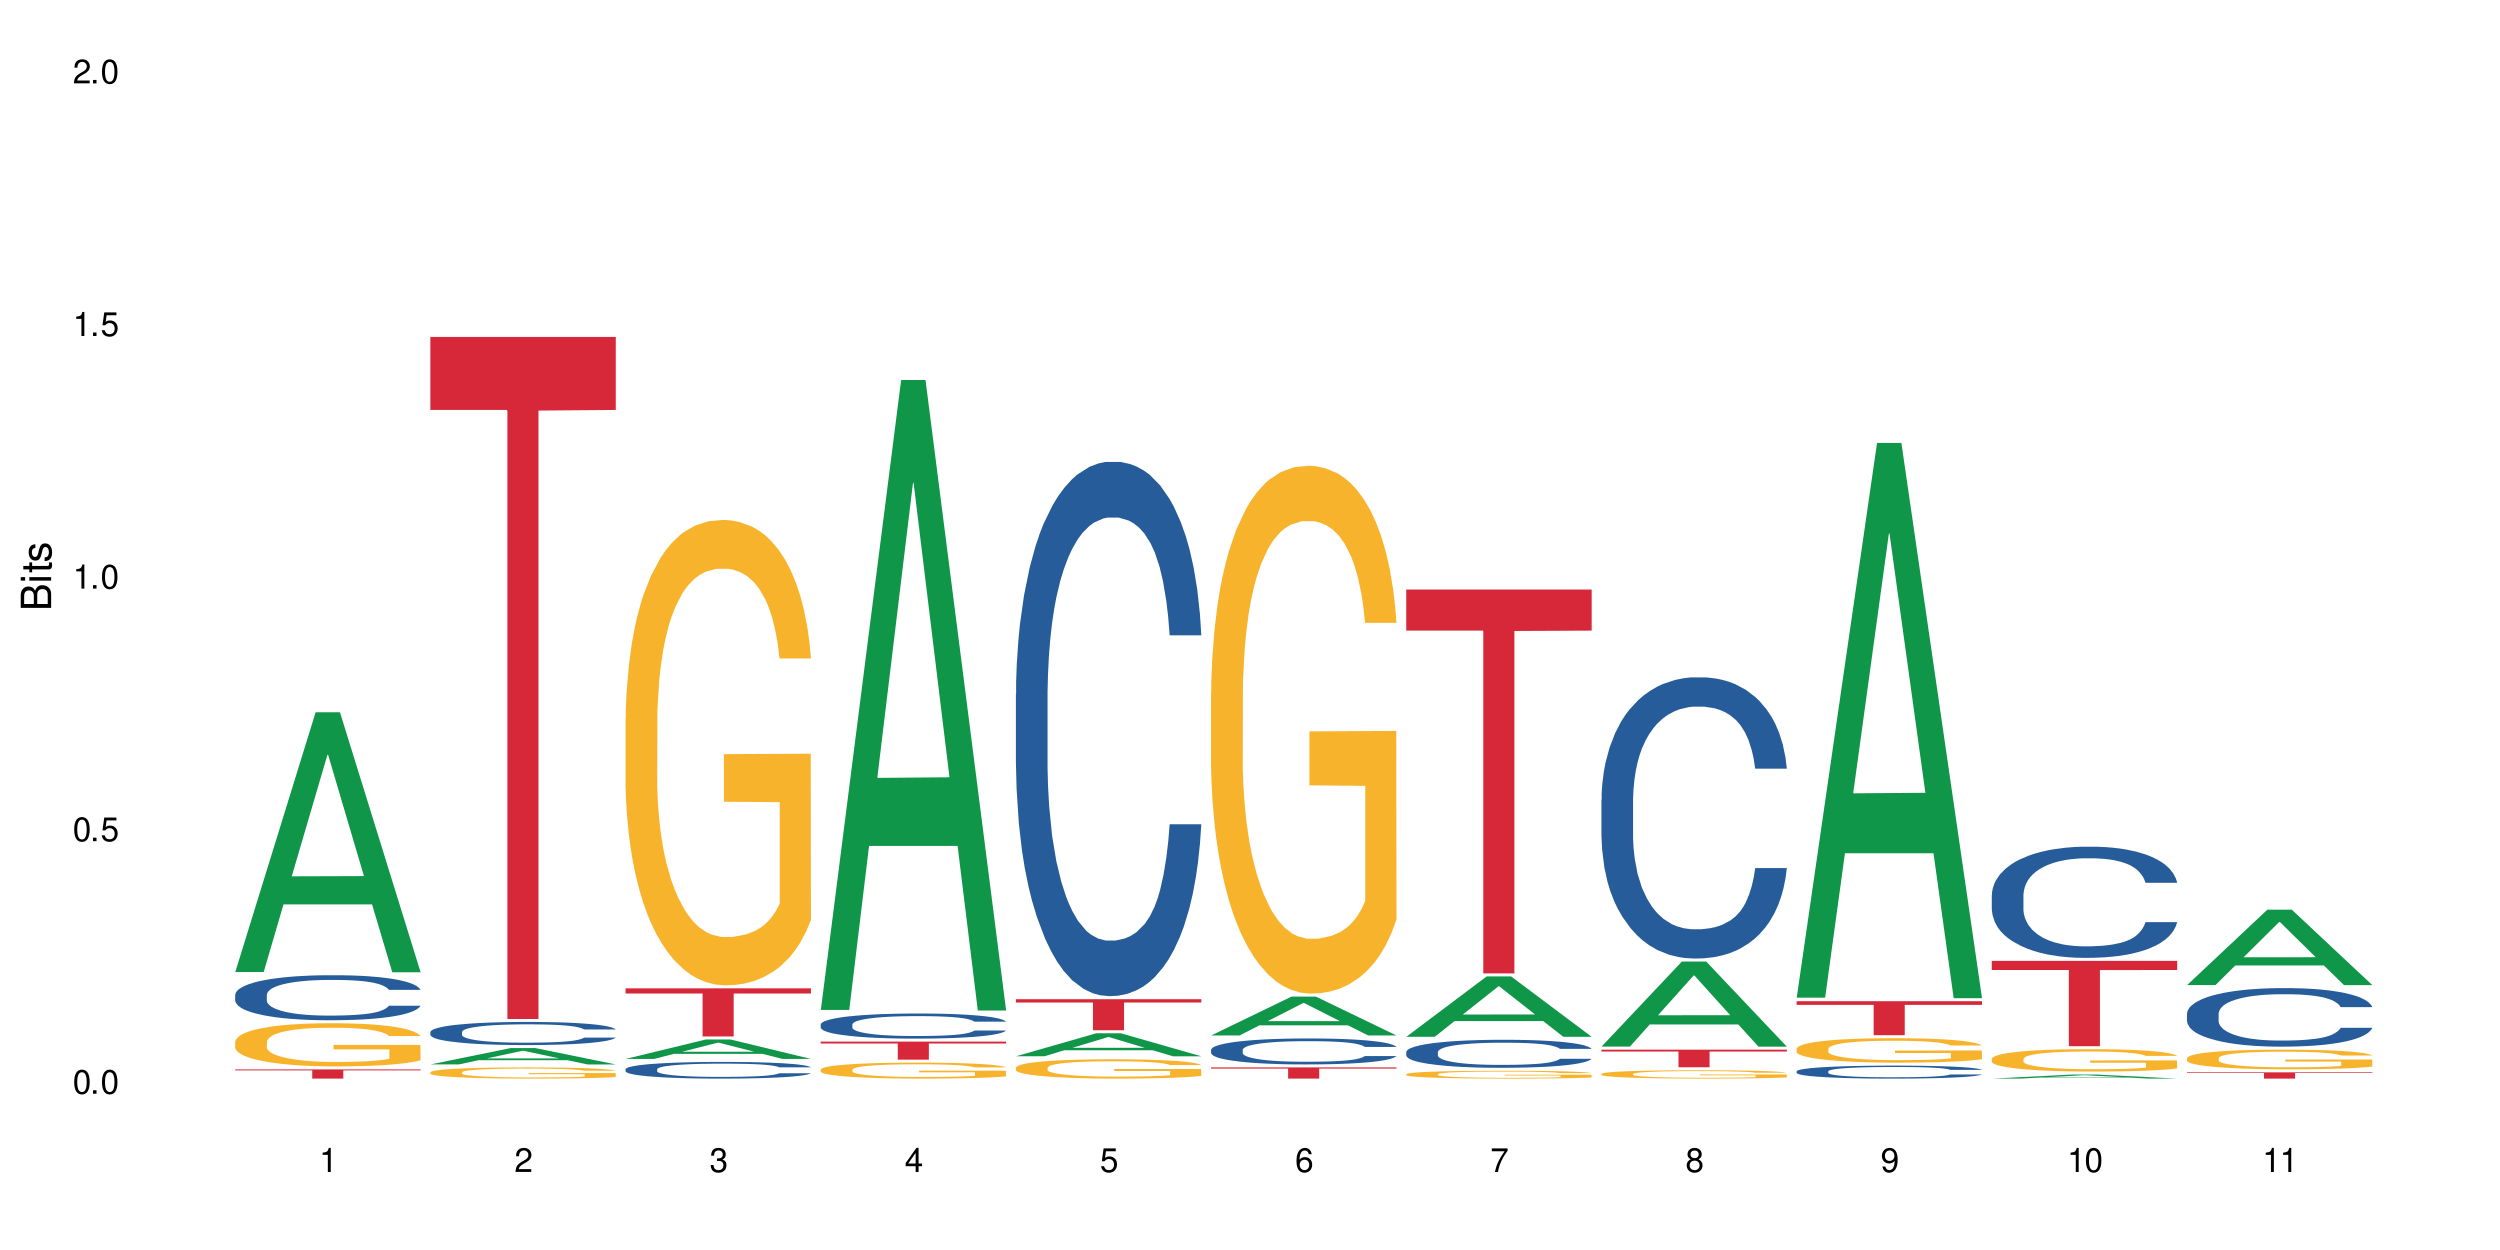 <?xml version="1.0" encoding="UTF-8"?>
<svg xmlns="http://www.w3.org/2000/svg" xmlns:xlink="http://www.w3.org/1999/xlink" width="720" height="360" viewBox="0 0 720 360">
<defs>
<g>
<g id="glyph-0-0">
</g>
<g id="glyph-0-1">
<path d="M 2.641 -6.938 C 2 -6.938 1.422 -6.656 1.078 -6.172 C 0.641 -5.562 0.406 -4.641 0.406 -3.359 C 0.406 -1.016 1.188 0.219 2.641 0.219 C 4.078 0.219 4.859 -1.016 4.859 -3.297 C 4.859 -4.641 4.656 -5.547 4.203 -6.172 C 3.844 -6.656 3.281 -6.938 2.641 -6.938 Z M 2.641 -6.188 C 3.547 -6.188 4 -5.25 4 -3.375 C 4 -1.406 3.562 -0.484 2.625 -0.484 C 1.734 -0.484 1.281 -1.438 1.281 -3.344 C 1.281 -5.25 1.734 -6.188 2.641 -6.188 Z M 2.641 -6.188 "/>
</g>
<g id="glyph-0-2">
<path d="M 1.828 -1 L 0.828 -1 L 0.828 0 L 1.828 0 Z M 1.828 -1 "/>
</g>
<g id="glyph-0-3">
<path d="M 4.562 -6.797 L 1.062 -6.797 L 0.547 -3.094 L 1.328 -3.094 C 1.719 -3.562 2.047 -3.734 2.578 -3.734 C 3.484 -3.734 4.062 -3.109 4.062 -2.094 C 4.062 -1.125 3.484 -0.531 2.578 -0.531 C 1.828 -0.531 1.375 -0.906 1.188 -1.672 L 0.328 -1.672 C 0.453 -1.109 0.547 -0.844 0.75 -0.594 C 1.125 -0.078 1.828 0.219 2.594 0.219 C 3.969 0.219 4.922 -0.781 4.922 -2.219 C 4.922 -3.562 4.031 -4.484 2.719 -4.484 C 2.25 -4.484 1.859 -4.359 1.469 -4.062 L 1.734 -5.969 L 4.562 -5.969 Z M 4.562 -6.797 "/>
</g>
<g id="glyph-0-4">
<path d="M 2.484 -4.938 L 2.484 0 L 3.328 0 L 3.328 -6.938 L 2.766 -6.938 C 2.469 -5.875 2.281 -5.734 0.984 -5.562 L 0.984 -4.938 Z M 2.484 -4.938 "/>
</g>
<g id="glyph-0-5">
<path d="M 4.859 -0.828 L 1.281 -0.828 C 1.359 -1.406 1.672 -1.781 2.5 -2.281 L 3.469 -2.828 C 4.406 -3.344 4.906 -4.062 4.906 -4.906 C 4.906 -5.484 4.672 -6.031 4.266 -6.406 C 3.859 -6.766 3.375 -6.938 2.719 -6.938 C 1.859 -6.938 1.219 -6.625 0.844 -6.031 C 0.609 -5.672 0.5 -5.234 0.484 -4.531 L 1.328 -4.531 C 1.359 -5.016 1.406 -5.281 1.531 -5.516 C 1.75 -5.938 2.188 -6.203 2.703 -6.203 C 3.469 -6.203 4.031 -5.641 4.031 -4.891 C 4.031 -4.344 3.719 -3.859 3.125 -3.516 L 2.234 -3 C 0.812 -2.172 0.406 -1.531 0.328 -0.016 L 4.859 -0.016 Z M 4.859 -0.828 "/>
</g>
<g id="glyph-0-6">
<path d="M 2.125 -3.188 L 2.578 -3.188 C 3.5 -3.188 3.984 -2.766 3.984 -1.922 C 3.984 -1.062 3.469 -0.531 2.594 -0.531 C 1.656 -0.531 1.203 -1 1.156 -2.016 L 0.312 -2.016 C 0.344 -1.453 0.438 -1.094 0.609 -0.781 C 0.953 -0.109 1.625 0.219 2.547 0.219 C 3.953 0.219 4.859 -0.625 4.859 -1.938 C 4.859 -2.828 4.516 -3.297 3.703 -3.594 C 4.344 -3.844 4.656 -4.328 4.656 -5.031 C 4.656 -6.219 3.875 -6.938 2.578 -6.938 C 1.203 -6.938 0.484 -6.172 0.453 -4.703 L 1.297 -4.703 C 1.312 -5.125 1.344 -5.359 1.453 -5.578 C 1.641 -5.969 2.062 -6.203 2.594 -6.203 C 3.344 -6.203 3.797 -5.75 3.797 -5 C 3.797 -4.516 3.609 -4.219 3.25 -4.047 C 3.016 -3.953 2.703 -3.922 2.125 -3.906 Z M 2.125 -3.188 "/>
</g>
<g id="glyph-0-7">
<path d="M 3.141 -1.672 L 3.141 0 L 3.984 0 L 3.984 -1.672 L 4.984 -1.672 L 4.984 -2.438 L 3.984 -2.438 L 3.984 -6.938 L 3.359 -6.938 L 0.266 -2.578 L 0.266 -1.672 Z M 3.141 -2.438 L 1 -2.438 L 3.141 -5.5 Z M 3.141 -2.438 "/>
</g>
<g id="glyph-0-8">
<path d="M 4.781 -5.125 C 4.609 -6.266 3.891 -6.938 2.844 -6.938 C 2.094 -6.938 1.422 -6.578 1.031 -5.953 C 0.594 -5.266 0.406 -4.422 0.406 -3.172 C 0.406 -2 0.578 -1.25 0.984 -0.641 C 1.359 -0.078 1.953 0.219 2.703 0.219 C 3.984 0.219 4.922 -0.75 4.922 -2.094 C 4.922 -3.375 4.062 -4.281 2.844 -4.281 C 2.172 -4.281 1.641 -4.031 1.281 -3.516 C 1.281 -5.234 1.828 -6.188 2.797 -6.188 C 3.391 -6.188 3.797 -5.797 3.938 -5.125 Z M 2.734 -3.531 C 3.547 -3.531 4.062 -2.953 4.062 -2.031 C 4.062 -1.156 3.484 -0.531 2.703 -0.531 C 1.922 -0.531 1.328 -1.188 1.328 -2.078 C 1.328 -2.938 1.906 -3.531 2.734 -3.531 Z M 2.734 -3.531 "/>
</g>
<g id="glyph-0-9">
<path d="M 4.984 -6.797 L 0.438 -6.797 L 0.438 -5.969 L 4.109 -5.969 C 2.5 -3.656 1.828 -2.234 1.328 0 L 2.219 0 C 2.594 -2.172 3.453 -4.047 4.984 -6.094 Z M 4.984 -6.797 "/>
</g>
<g id="glyph-0-10">
<path d="M 3.75 -3.656 C 4.469 -4.094 4.688 -4.438 4.688 -5.078 C 4.688 -6.172 3.844 -6.938 2.641 -6.938 C 1.438 -6.938 0.594 -6.172 0.594 -5.094 C 0.594 -4.438 0.812 -4.094 1.516 -3.656 C 0.734 -3.266 0.359 -2.703 0.359 -1.922 C 0.359 -0.656 1.281 0.219 2.641 0.219 C 3.984 0.219 4.922 -0.656 4.922 -1.922 C 4.922 -2.703 4.531 -3.266 3.75 -3.656 Z M 2.641 -6.188 C 3.359 -6.188 3.812 -5.75 3.812 -5.062 C 3.812 -4.406 3.344 -3.984 2.641 -3.984 C 1.922 -3.984 1.453 -4.406 1.453 -5.078 C 1.453 -5.75 1.922 -6.188 2.641 -6.188 Z M 2.641 -3.266 C 3.484 -3.266 4.062 -2.719 4.062 -1.906 C 4.062 -1.078 3.484 -0.531 2.625 -0.531 C 1.797 -0.531 1.219 -1.094 1.219 -1.906 C 1.219 -2.719 1.781 -3.266 2.641 -3.266 Z M 2.641 -3.266 "/>
</g>
<g id="glyph-0-11">
<path d="M 0.516 -1.578 C 0.672 -0.453 1.406 0.219 2.438 0.219 C 3.188 0.219 3.859 -0.141 4.266 -0.766 C 4.688 -1.453 4.891 -2.297 4.891 -3.547 C 4.891 -4.719 4.703 -5.453 4.312 -6.078 C 3.938 -6.641 3.344 -6.938 2.594 -6.938 C 1.297 -6.938 0.359 -5.969 0.359 -4.625 C 0.359 -3.344 1.234 -2.453 2.453 -2.453 C 3.094 -2.453 3.578 -2.672 4.016 -3.203 C 4 -1.484 3.469 -0.531 2.5 -0.531 C 1.906 -0.531 1.484 -0.906 1.359 -1.578 Z M 2.578 -6.203 C 3.375 -6.203 3.969 -5.531 3.969 -4.641 C 3.969 -3.797 3.391 -3.188 2.547 -3.188 C 1.734 -3.188 1.234 -3.766 1.234 -4.688 C 1.234 -5.562 1.797 -6.203 2.578 -6.203 Z M 2.578 -6.203 "/>
</g>
<g id="glyph-1-0">
</g>
<g id="glyph-1-1">
<path d="M 0 -0.953 L 0 -4.891 C 0 -5.719 -0.234 -6.344 -0.734 -6.797 C -1.188 -7.234 -1.812 -7.469 -2.5 -7.469 C -3.547 -7.469 -4.188 -7 -4.625 -5.875 C -4.984 -6.688 -5.625 -7.094 -6.531 -7.094 C -7.172 -7.094 -7.734 -6.859 -8.141 -6.391 C -8.562 -5.922 -8.75 -5.344 -8.75 -4.5 L -8.75 -0.953 Z M -4.984 -2.062 L -7.766 -2.062 L -7.766 -4.219 C -7.766 -4.844 -7.688 -5.203 -7.453 -5.5 C -7.219 -5.812 -6.859 -5.969 -6.375 -5.969 C -5.891 -5.969 -5.531 -5.812 -5.297 -5.5 C -5.062 -5.203 -4.984 -4.844 -4.984 -4.219 Z M -0.984 -2.062 L -4 -2.062 L -4 -4.781 C -4 -5.766 -3.438 -6.359 -2.484 -6.359 C -1.547 -6.359 -0.984 -5.766 -0.984 -4.781 Z M -0.984 -2.062 "/>
</g>
<g id="glyph-1-2">
<path d="M -6.281 -1.797 L -6.281 -0.797 L 0 -0.797 L 0 -1.797 Z M -8.75 -1.797 L -8.75 -0.797 L -7.484 -0.797 L -7.484 -1.797 Z M -8.75 -1.797 "/>
</g>
<g id="glyph-1-3">
<path d="M -6.281 -3.047 L -6.281 -2.016 L -8.016 -2.016 L -8.016 -1.016 L -6.281 -1.016 L -6.281 -0.172 L -5.469 -0.172 L -5.469 -1.016 L -0.719 -1.016 C -0.078 -1.016 0.281 -1.453 0.281 -2.234 C 0.281 -2.5 0.25 -2.719 0.188 -3.047 L -0.641 -3.047 C -0.609 -2.906 -0.594 -2.766 -0.594 -2.562 C -0.594 -2.141 -0.719 -2.016 -1.156 -2.016 L -5.469 -2.016 L -5.469 -3.047 Z M -6.281 -3.047 "/>
</g>
<g id="glyph-1-4">
<path d="M -4.531 -5.25 C -5.766 -5.25 -6.469 -4.422 -6.469 -2.969 C -6.469 -1.516 -5.719 -0.562 -4.547 -0.562 C -3.562 -0.562 -3.094 -1.062 -2.734 -2.562 L -2.516 -3.484 C -2.344 -4.188 -2.094 -4.469 -1.641 -4.469 C -1.047 -4.469 -0.641 -3.875 -0.641 -3 C -0.641 -2.453 -0.797 -2 -1.062 -1.75 C -1.25 -1.594 -1.422 -1.531 -1.875 -1.469 L -1.875 -0.406 C -0.422 -0.453 0.281 -1.266 0.281 -2.922 C 0.281 -4.5 -0.5 -5.516 -1.719 -5.516 C -2.656 -5.516 -3.172 -4.984 -3.469 -3.734 L -3.703 -2.766 C -3.891 -1.953 -4.156 -1.609 -4.594 -1.609 C -5.188 -1.609 -5.547 -2.125 -5.547 -2.938 C -5.547 -3.75 -5.203 -4.172 -4.531 -4.203 Z M -4.531 -5.25 "/>
</g>
</g>
</defs>
<rect x="-72" y="-36" width="864" height="432" fill="rgb(100%, 100%, 100%)" fill-opacity="1"/>
<path fill-rule="nonzero" fill="rgb(6.275%, 58.824%, 28.235%)" fill-opacity="1" d="M 67.73 279.938 L 67.789 279.867 L 90.895 205.141 L 97.91 205.141 L 121.133 280.008 L 112.973 280.008 L 107.152 260.465 L 81.652 260.465 L 75.945 279.938 L 67.73 279.938 L 84.105 252.383 L 104.816 252.312 L 94.488 217.375 L 94.375 217.305 L 94.262 217.516 L 84.047 252.312 L 84.105 252.383 Z M 67.73 279.938 "/>
<path fill-rule="nonzero" fill="rgb(14.51%, 36.078%, 60%)" fill-opacity="1" d="M 67.73 286.508 L 67.797 286.496 L 67.797 286.211 L 67.992 285.762 L 68.449 285.191 L 68.902 284.801 L 70.074 284.102 L 71.703 283.426 L 73.398 282.906 L 74.633 282.598 L 75.742 282.359 L 78.281 281.922 L 79.91 281.695 L 81.668 281.496 L 83.816 281.293 L 85.379 281.176 L 88.895 280.984 L 91.5 280.902 L 93.52 280.867 L 97.883 280.867 L 100.488 280.914 L 102.375 280.973 L 104.461 281.066 L 106.219 281.176 L 109.281 281.434 L 112.016 281.766 L 113.254 281.957 L 115.207 282.324 L 116.703 282.68 L 117.746 282.988 L 118.918 283.426 L 119.961 283.961 L 120.742 284.566 L 121.133 285.074 L 112.016 285.074 L 111.559 284.602 L 111.039 284.234 L 110.062 283.746 L 109.086 283.402 L 107.715 283.059 L 106.48 282.832 L 104.785 282.609 L 103.289 282.465 L 101.727 282.359 L 100.227 282.289 L 97.363 282.219 L 94.039 282.219 L 92.805 282.242 L 90.262 282.336 L 88.895 282.418 L 86.941 282.586 L 85.574 282.738 L 83.945 282.977 L 82.84 283.18 L 81.473 283.484 L 80.496 283.758 L 79.387 284.148 L 78.738 284.445 L 78.152 284.777 L 77.629 285.168 L 77.238 285.586 L 76.977 286.023 L 76.848 286.449 L 76.848 288.285 L 76.977 288.715 L 77.305 289.211 L 78.152 289.934 L 79.387 290.562 L 80.82 291.062 L 82.188 291.418 L 82.969 291.582 L 84.012 291.773 L 85.641 292.008 L 87.984 292.246 L 89.352 292.34 L 91.438 292.438 L 93.586 292.484 L 96.449 292.484 L 98.988 292.438 L 100.684 292.375 L 102.441 292.281 L 104.852 292.078 L 106.348 291.891 L 107.652 291.664 L 108.629 291.441 L 109.281 291.25 L 110.258 290.883 L 111.039 290.48 L 111.625 290.066 L 112.016 289.66 L 121.133 289.66 L 120.742 290.137 L 120.156 290.598 L 119.57 290.941 L 118.656 291.355 L 117.613 291.723 L 116.117 292.141 L 114.879 292.41 L 113.254 292.707 L 111.754 292.934 L 110.125 293.137 L 107.715 293.371 L 106.152 293.492 L 104.461 293.598 L 102.441 293.691 L 99.902 293.773 L 97.168 293.824 L 94.625 293.836 L 91.891 293.812 L 89.871 293.762 L 87.203 293.656 L 83.883 293.441 L 81.473 293.219 L 79.582 292.992 L 77.957 292.754 L 76.133 292.438 L 73.789 291.914 L 72.355 291.512 L 71.379 291.18 L 70.27 290.719 L 69.488 290.301 L 68.578 289.637 L 67.926 288.797 L 67.73 288.145 Z M 67.73 286.508 "/>
<path fill-rule="nonzero" fill="rgb(96.863%, 70.196%, 16.863%)" fill-opacity="1" d="M 67.73 300.02 L 67.797 300.008 L 67.797 299.781 L 68.055 299.27 L 68.707 298.566 L 69.555 297.984 L 70.465 297.531 L 71.051 297.293 L 72.027 296.953 L 72.875 296.703 L 75.023 296.191 L 77.762 295.715 L 79.258 295.512 L 80.949 295.316 L 83.359 295.102 L 84.469 295.023 L 87.855 294.84 L 91.695 294.727 L 95.93 294.691 L 97.883 294.703 L 100.555 294.75 L 104.199 294.875 L 106.285 294.988 L 107.91 295.102 L 109.605 295.25 L 111.688 295.477 L 113.645 295.75 L 115.207 296.02 L 116.77 296.363 L 118.07 296.727 L 119.18 297.121 L 120.156 297.602 L 120.742 297.996 L 121.133 298.395 L 112.078 298.395 L 111.559 297.996 L 110.973 297.691 L 109.996 297.316 L 109.02 297.043 L 108.043 296.828 L 106.219 296.531 L 104.656 296.352 L 102.703 296.191 L 100.812 296.09 L 98.664 296.02 L 97.363 296 L 93.91 296 L 90.785 296.078 L 88.961 296.168 L 87.66 296.258 L 85.836 296.43 L 84.727 296.566 L 84.078 296.656 L 82.125 297.008 L 80.82 297.328 L 80.105 297.543 L 79.191 297.883 L 78.543 298.191 L 77.824 298.645 L 77.434 298.984 L 76.914 299.758 L 76.848 301.801 L 77.043 302.234 L 77.434 302.699 L 77.957 303.109 L 78.738 303.539 L 79.52 303.871 L 80.887 304.312 L 82.059 304.605 L 82.969 304.801 L 84.727 305.105 L 85.445 305.211 L 87.137 305.414 L 88.895 305.574 L 91.047 305.711 L 92.672 305.777 L 95.277 305.836 L 98.598 305.836 L 102.508 305.766 L 104.98 305.676 L 106.676 305.586 L 107.781 305.504 L 109.148 305.379 L 110.125 305.266 L 111.039 305.141 L 112.145 304.949 L 112.145 302.234 L 96.059 302.223 L 96.059 300.949 L 121.066 300.938 L 121.133 305.379 L 119.766 305.688 L 118.07 305.98 L 116.441 306.207 L 114.75 306.402 L 112.34 306.617 L 110.387 306.754 L 107.391 306.914 L 104.656 307.016 L 101.789 307.082 L 99.25 307.117 L 96.254 307.129 L 93.586 307.105 L 90.719 307.039 L 88.441 306.945 L 86.355 306.832 L 84.273 306.688 L 81.668 306.449 L 79.973 306.254 L 78.215 306.016 L 76.457 305.73 L 74.895 305.426 L 73.852 305.188 L 72.812 304.914 L 71.703 304.574 L 70.66 304.188 L 69.879 303.836 L 69.164 303.438 L 68.645 303.062 L 68.121 302.551 L 67.859 302.145 L 67.73 301.789 Z M 67.73 300.02 "/>
<path fill-rule="nonzero" fill="rgb(83.922%, 15.686%, 22.353%)" fill-opacity="1" d="M 67.73 307.988 L 121.133 307.988 L 121.133 308.27 L 98.875 308.273 L 98.875 310.637 L 89.922 310.637 L 89.922 308.277 L 89.793 308.27 L 67.73 308.27 Z M 67.73 307.988 "/>
<path fill-rule="nonzero" fill="rgb(6.275%, 58.824%, 28.235%)" fill-opacity="1" d="M 123.941 306.555 L 124 306.551 L 147.105 301.836 L 154.125 301.836 L 177.344 306.559 L 169.184 306.559 L 163.367 305.328 L 137.863 305.328 L 132.156 306.555 L 123.941 306.555 L 140.316 304.816 L 161.027 304.812 L 150.699 302.609 L 150.586 302.602 L 150.473 302.617 L 140.258 304.812 L 140.316 304.816 Z M 123.941 306.555 "/>
<path fill-rule="nonzero" fill="rgb(14.51%, 36.078%, 60%)" fill-opacity="1" d="M 123.941 297.219 L 124.008 297.211 L 124.008 297.066 L 124.203 296.836 L 124.66 296.543 L 125.113 296.344 L 126.285 295.984 L 127.914 295.637 L 129.609 295.367 L 130.844 295.211 L 131.953 295.09 L 134.492 294.863 L 136.121 294.75 L 137.879 294.645 L 140.027 294.543 L 141.59 294.48 L 145.109 294.383 L 147.711 294.34 L 149.73 294.324 L 154.094 294.324 L 156.699 294.348 L 158.59 294.379 L 160.672 294.426 L 162.43 294.48 L 165.492 294.613 L 168.227 294.785 L 169.465 294.883 L 171.418 295.07 L 172.914 295.254 L 173.957 295.41 L 175.129 295.637 L 176.172 295.91 L 176.953 296.219 L 177.344 296.48 L 168.227 296.48 L 167.77 296.238 L 167.25 296.051 L 166.273 295.801 L 165.297 295.625 L 163.93 295.449 L 162.691 295.332 L 160.996 295.215 L 159.5 295.145 L 157.938 295.09 L 156.438 295.051 L 153.574 295.016 L 150.254 295.016 L 149.016 295.027 L 146.477 295.078 L 145.109 295.121 L 143.152 295.203 L 141.785 295.285 L 140.156 295.406 L 139.051 295.508 L 137.684 295.668 L 136.707 295.809 L 135.598 296.008 L 134.949 296.16 L 134.363 296.328 L 133.84 296.531 L 133.449 296.742 L 133.191 296.969 L 133.059 297.188 L 133.059 298.129 L 133.191 298.352 L 133.516 298.605 L 134.363 298.977 L 135.598 299.301 L 137.031 299.555 L 138.398 299.738 L 139.18 299.82 L 140.223 299.918 L 141.852 300.043 L 144.195 300.164 L 145.562 300.211 L 147.648 300.262 L 149.797 300.285 L 152.66 300.285 L 155.203 300.262 L 156.895 300.23 L 158.652 300.18 L 161.062 300.078 L 162.559 299.98 L 163.863 299.863 L 164.84 299.75 L 165.492 299.652 L 166.469 299.465 L 167.25 299.258 L 167.836 299.043 L 168.227 298.836 L 177.344 298.836 L 176.953 299.078 L 176.367 299.316 L 175.781 299.492 L 174.867 299.707 L 173.828 299.895 L 172.328 300.109 L 171.09 300.246 L 169.465 300.398 L 167.965 300.516 L 166.336 300.617 L 163.93 300.742 L 162.363 300.801 L 160.672 300.855 L 158.652 300.906 L 156.113 300.949 L 153.379 300.973 L 150.84 300.977 L 148.102 300.965 L 146.086 300.941 L 143.414 300.887 L 140.094 300.777 L 137.684 300.66 L 135.793 300.547 L 134.168 300.426 L 132.344 300.262 L 130 299.992 L 128.566 299.785 L 127.59 299.617 L 126.48 299.379 L 125.699 299.164 L 124.789 298.824 L 124.137 298.391 L 123.941 298.059 Z M 123.941 297.219 "/>
<path fill-rule="nonzero" fill="rgb(96.863%, 70.196%, 16.863%)" fill-opacity="1" d="M 123.941 308.797 L 124.008 308.793 L 124.008 308.734 L 124.27 308.602 L 124.918 308.422 L 125.766 308.27 L 126.676 308.152 L 127.266 308.09 L 128.242 308.004 L 129.086 307.938 L 131.234 307.805 L 133.973 307.684 L 135.469 307.629 L 137.164 307.578 L 139.57 307.523 L 140.68 307.504 L 144.066 307.457 L 147.906 307.426 L 152.141 307.418 L 154.094 307.422 L 156.766 307.434 L 160.41 307.465 L 162.496 307.492 L 164.125 307.523 L 165.816 307.562 L 167.902 307.621 L 169.855 307.691 L 171.418 307.762 L 172.98 307.852 L 174.281 307.945 L 175.391 308.047 L 176.367 308.172 L 176.953 308.273 L 177.344 308.375 L 168.293 308.375 L 167.77 308.273 L 167.184 308.195 L 166.207 308.098 L 165.23 308.027 L 164.254 307.969 L 162.43 307.895 L 160.867 307.848 L 158.914 307.805 L 157.023 307.781 L 154.875 307.762 L 153.574 307.754 L 150.121 307.754 L 146.996 307.777 L 145.172 307.801 L 143.871 307.824 L 142.047 307.867 L 140.941 307.902 L 140.289 307.926 L 138.336 308.016 L 137.031 308.102 L 136.316 308.156 L 135.402 308.242 L 134.754 308.324 L 134.035 308.441 L 133.645 308.531 L 133.125 308.73 L 133.059 309.258 L 133.254 309.371 L 133.645 309.492 L 134.168 309.598 L 134.949 309.707 L 135.73 309.793 L 137.098 309.91 L 138.27 309.984 L 139.18 310.035 L 140.941 310.113 L 141.656 310.141 L 143.348 310.195 L 145.109 310.234 L 147.258 310.27 L 148.883 310.289 L 151.488 310.305 L 154.812 310.305 L 158.719 310.285 L 161.191 310.262 L 162.887 310.238 L 163.992 310.219 L 165.359 310.184 L 166.336 310.156 L 167.25 310.125 L 168.355 310.074 L 168.355 309.371 L 152.27 309.367 L 152.27 309.039 L 177.277 309.035 L 177.344 310.184 L 175.977 310.266 L 174.281 310.34 L 172.656 310.398 L 170.961 310.449 L 168.551 310.508 L 166.598 310.543 L 163.602 310.582 L 160.867 310.609 L 158 310.625 L 155.461 310.637 L 152.465 310.637 L 149.797 310.633 L 146.93 310.613 L 144.652 310.59 L 142.566 310.562 L 140.484 310.523 L 137.879 310.461 L 136.188 310.41 L 134.426 310.352 L 132.668 310.277 L 131.105 310.195 L 130.062 310.137 L 129.023 310.066 L 127.914 309.977 L 126.871 309.875 L 126.09 309.785 L 125.375 309.684 L 124.855 309.586 L 124.332 309.453 L 124.074 309.348 L 123.941 309.258 Z M 123.941 308.797 "/>
<path fill-rule="nonzero" fill="rgb(83.922%, 15.686%, 22.353%)" fill-opacity="1" d="M 123.941 97.035 L 177.344 97.035 L 177.344 118.062 L 155.086 118.246 L 155.086 293.465 L 146.133 293.465 L 146.133 118.43 L 146.004 118.062 L 123.941 118.062 Z M 123.941 97.035 "/>
<path fill-rule="nonzero" fill="rgb(6.275%, 58.824%, 28.235%)" fill-opacity="1" d="M 180.152 304.973 L 180.211 304.965 L 203.316 299.363 L 210.336 299.363 L 233.555 304.977 L 225.395 304.977 L 219.578 303.512 L 194.074 303.512 L 188.371 304.973 L 180.152 304.973 L 196.527 302.906 L 217.238 302.898 L 206.91 300.281 L 206.797 300.277 L 206.684 300.293 L 196.473 302.898 L 196.527 302.906 Z M 180.152 304.973 "/>
<path fill-rule="nonzero" fill="rgb(14.51%, 36.078%, 60%)" fill-opacity="1" d="M 180.152 307.926 L 180.219 307.922 L 180.219 307.816 L 180.414 307.648 L 180.871 307.438 L 181.324 307.293 L 182.5 307.035 L 184.125 306.781 L 185.82 306.59 L 187.059 306.477 L 188.164 306.387 L 190.703 306.227 L 192.332 306.141 L 194.09 306.066 L 196.238 305.992 L 197.801 305.949 L 201.32 305.879 L 203.922 305.848 L 205.941 305.836 L 210.305 305.836 L 212.91 305.852 L 214.801 305.875 L 216.883 305.91 L 218.641 305.949 L 221.703 306.047 L 224.438 306.168 L 225.676 306.238 L 227.629 306.375 L 229.125 306.508 L 230.168 306.621 L 231.34 306.781 L 232.383 306.98 L 233.164 307.203 L 233.555 307.395 L 224.438 307.395 L 223.98 307.219 L 223.461 307.082 L 222.484 306.902 L 221.508 306.773 L 220.141 306.648 L 218.902 306.562 L 217.207 306.48 L 215.711 306.426 L 214.148 306.387 L 212.648 306.363 L 209.785 306.336 L 206.465 306.336 L 205.227 306.344 L 202.688 306.379 L 201.32 306.41 L 199.363 306.473 L 197.996 306.527 L 196.371 306.617 L 195.262 306.691 L 193.895 306.805 L 192.918 306.906 L 191.812 307.051 L 191.16 307.16 L 190.574 307.285 L 190.051 307.43 L 189.66 307.582 L 189.402 307.746 L 189.27 307.902 L 189.27 308.582 L 189.402 308.742 L 189.727 308.926 L 190.574 309.195 L 191.812 309.426 L 193.242 309.609 L 194.609 309.742 L 195.395 309.805 L 196.434 309.875 L 198.062 309.961 L 200.406 310.051 L 201.773 310.086 L 203.859 310.121 L 206.008 310.137 L 208.875 310.137 L 211.414 310.121 L 213.105 310.098 L 214.863 310.062 L 217.273 309.988 L 218.773 309.918 L 220.074 309.836 L 221.051 309.75 L 221.703 309.68 L 222.68 309.547 L 223.461 309.395 L 224.047 309.242 L 224.438 309.094 L 233.555 309.094 L 233.164 309.27 L 232.578 309.441 L 231.992 309.566 L 231.082 309.723 L 230.039 309.855 L 228.539 310.012 L 227.305 310.113 L 225.676 310.223 L 224.176 310.305 L 222.551 310.379 L 220.141 310.469 L 218.578 310.512 L 216.883 310.551 L 214.863 310.586 L 212.324 310.617 L 209.59 310.633 L 207.051 310.637 L 204.316 310.629 L 202.297 310.613 L 199.625 310.574 L 196.305 310.492 L 193.895 310.41 L 192.008 310.328 L 190.379 310.238 L 188.555 310.121 L 186.211 309.926 L 184.777 309.777 L 183.801 309.656 L 182.695 309.484 L 181.914 309.328 L 181 309.086 L 180.348 308.773 L 180.152 308.531 Z M 180.152 307.926 "/>
<path fill-rule="nonzero" fill="rgb(96.863%, 70.196%, 16.863%)" fill-opacity="1" d="M 180.152 207.148 L 180.219 207.027 L 180.219 204.578 L 180.48 199.07 L 181.129 191.48 L 181.977 185.234 L 182.891 180.34 L 183.477 177.77 L 184.453 174.098 L 185.297 171.402 L 187.449 165.895 L 190.184 160.75 L 191.68 158.547 L 193.375 156.469 L 195.785 154.141 L 196.891 153.285 L 200.277 151.324 L 204.121 150.102 L 208.352 149.734 L 210.305 149.855 L 212.977 150.348 L 216.621 151.691 L 218.707 152.918 L 220.336 154.141 L 222.027 155.734 L 224.113 158.18 L 226.066 161.121 L 227.629 164.059 L 229.191 167.73 L 230.492 171.648 L 231.602 175.934 L 232.578 181.074 L 233.164 185.359 L 233.555 189.645 L 224.504 189.645 L 223.98 185.359 L 223.395 182.055 L 222.418 178.012 L 221.441 175.074 L 220.465 172.75 L 218.641 169.566 L 217.078 167.609 L 215.125 165.895 L 213.238 164.793 L 211.086 164.059 L 209.785 163.812 L 206.332 163.812 L 203.207 164.668 L 201.383 165.648 L 200.082 166.629 L 198.258 168.465 L 197.152 169.934 L 196.5 170.914 L 194.547 174.707 L 193.242 178.137 L 192.527 180.461 L 191.617 184.133 L 190.965 187.441 L 190.246 192.336 L 189.855 196.008 L 189.336 204.336 L 189.27 226.371 L 189.465 231.023 L 189.855 236.043 L 190.379 240.449 L 191.16 245.102 L 191.941 248.652 L 193.309 253.426 L 194.48 256.609 L 195.395 258.688 L 197.152 261.996 L 197.867 263.098 L 199.562 265.301 L 201.32 267.016 L 203.469 268.484 L 205.098 269.219 L 207.699 269.828 L 211.023 269.828 L 214.93 269.094 L 217.402 268.117 L 219.098 267.137 L 220.203 266.281 L 221.57 264.934 L 222.551 263.707 L 223.461 262.363 L 224.566 260.281 L 224.566 231.023 L 208.484 230.898 L 208.484 217.188 L 233.488 217.066 L 233.555 264.934 L 232.188 268.238 L 230.492 271.422 L 228.867 273.871 L 227.172 275.949 L 224.762 278.277 L 222.809 279.746 L 219.812 281.461 L 217.078 282.562 L 214.215 283.297 L 211.672 283.664 L 208.68 283.785 L 206.008 283.543 L 203.141 282.805 L 200.863 281.828 L 198.777 280.602 L 196.695 279.012 L 194.09 276.441 L 192.398 274.359 L 190.641 271.789 L 188.879 268.727 L 187.316 265.422 L 186.277 262.852 L 185.234 259.914 L 184.125 256.242 L 183.086 252.078 L 182.305 248.285 L 181.586 244 L 181.066 239.957 L 180.543 234.449 L 180.285 230.043 L 180.152 226.246 Z M 180.152 207.148 "/>
<path fill-rule="nonzero" fill="rgb(83.922%, 15.686%, 22.353%)" fill-opacity="1" d="M 180.152 284.645 L 233.555 284.645 L 233.555 286.129 L 211.301 286.141 L 211.301 298.508 L 202.344 298.508 L 202.344 286.152 L 202.215 286.129 L 180.152 286.129 Z M 180.152 284.645 "/>
<path fill-rule="nonzero" fill="rgb(6.275%, 58.824%, 28.235%)" fill-opacity="1" d="M 236.367 290.867 L 236.422 290.699 L 259.527 109.438 L 266.547 109.438 L 289.766 291.039 L 281.609 291.039 L 275.789 243.637 L 250.285 243.637 L 244.582 290.867 L 236.367 290.867 L 252.738 224.027 L 273.449 223.855 L 263.121 139.109 L 263.008 138.938 L 262.895 139.449 L 252.684 223.855 L 252.738 224.027 Z M 236.367 290.867 "/>
<path fill-rule="nonzero" fill="rgb(14.51%, 36.078%, 60%)" fill-opacity="1" d="M 236.367 295.039 L 236.43 295.035 L 236.43 294.875 L 236.625 294.625 L 237.082 294.309 L 237.539 294.09 L 238.711 293.699 L 240.34 293.324 L 242.031 293.031 L 243.27 292.859 L 244.375 292.73 L 246.914 292.484 L 248.543 292.359 L 250.301 292.246 L 252.449 292.133 L 254.016 292.066 L 257.531 291.961 L 260.137 291.918 L 262.152 291.898 L 266.516 291.898 L 269.121 291.922 L 271.012 291.957 L 273.094 292.008 L 274.852 292.066 L 277.914 292.215 L 280.648 292.398 L 281.887 292.504 L 283.84 292.707 L 285.34 292.906 L 286.379 293.078 L 287.551 293.324 L 288.594 293.621 L 289.375 293.957 L 289.766 294.242 L 280.648 294.242 L 280.191 293.977 L 279.672 293.773 L 278.695 293.5 L 277.719 293.309 L 276.352 293.117 L 275.113 292.992 L 273.422 292.867 L 271.922 292.789 L 270.359 292.73 L 268.863 292.688 L 265.996 292.648 L 262.676 292.648 L 261.438 292.664 L 258.898 292.715 L 257.531 292.762 L 255.578 292.855 L 254.211 292.941 L 252.582 293.07 L 251.473 293.184 L 250.105 293.355 L 249.129 293.508 L 248.023 293.727 L 247.371 293.891 L 246.785 294.074 L 246.266 294.293 L 245.875 294.523 L 245.613 294.77 L 245.484 295.008 L 245.484 296.031 L 245.613 296.27 L 245.938 296.547 L 246.785 296.949 L 248.023 297.297 L 249.457 297.574 L 250.824 297.773 L 251.605 297.867 L 252.645 297.973 L 254.273 298.105 L 256.617 298.234 L 257.984 298.289 L 260.07 298.344 L 262.219 298.367 L 265.086 298.367 L 267.625 298.344 L 269.316 298.309 L 271.074 298.258 L 273.484 298.145 L 274.984 298.039 L 276.285 297.914 L 277.262 297.789 L 277.914 297.68 L 278.891 297.477 L 279.672 297.254 L 280.258 297.02 L 280.648 296.797 L 289.766 296.797 L 289.375 297.062 L 288.789 297.316 L 288.203 297.512 L 287.293 297.742 L 286.25 297.945 L 284.75 298.176 L 283.516 298.328 L 281.887 298.492 L 280.387 298.621 L 278.762 298.73 L 276.352 298.863 L 274.789 298.93 L 273.094 298.988 L 271.074 299.043 L 268.535 299.09 L 265.801 299.113 L 263.262 299.121 L 260.527 299.109 L 258.508 299.082 L 255.836 299.023 L 252.516 298.902 L 250.105 298.777 L 248.219 298.652 L 246.59 298.52 L 244.766 298.344 L 242.422 298.051 L 240.988 297.828 L 240.012 297.641 L 238.906 297.383 L 238.125 297.152 L 237.211 296.785 L 236.562 296.316 L 236.367 295.953 Z M 236.367 295.039 "/>
<path fill-rule="nonzero" fill="rgb(96.863%, 70.196%, 16.863%)" fill-opacity="1" d="M 236.367 308.012 L 236.43 308.004 L 236.43 307.922 L 236.691 307.734 L 237.344 307.473 L 238.188 307.258 L 239.102 307.09 L 239.688 307.004 L 240.664 306.875 L 241.512 306.785 L 243.66 306.594 L 246.395 306.418 L 247.891 306.344 L 249.586 306.273 L 251.996 306.191 L 253.102 306.164 L 256.488 306.094 L 260.332 306.055 L 264.562 306.039 L 266.516 306.047 L 269.188 306.062 L 272.836 306.109 L 274.918 306.148 L 276.547 306.191 L 278.238 306.246 L 280.324 306.332 L 282.277 306.43 L 283.84 306.531 L 285.402 306.656 L 286.707 306.793 L 287.812 306.938 L 288.789 307.117 L 289.375 307.262 L 289.766 307.41 L 280.715 307.41 L 280.191 307.262 L 279.605 307.148 L 278.629 307.012 L 277.652 306.91 L 276.676 306.832 L 274.852 306.723 L 273.289 306.652 L 271.336 306.594 L 269.449 306.559 L 267.301 306.531 L 265.996 306.523 L 262.543 306.523 L 259.418 306.555 L 257.594 306.586 L 256.293 306.621 L 254.469 306.684 L 253.363 306.734 L 252.711 306.766 L 250.758 306.898 L 249.457 307.016 L 248.738 307.094 L 247.828 307.219 L 247.176 307.332 L 246.461 307.5 L 246.07 307.629 L 245.547 307.914 L 245.484 308.668 L 245.68 308.828 L 246.07 309 L 246.59 309.152 L 247.371 309.312 L 248.152 309.434 L 249.52 309.598 L 250.691 309.707 L 251.605 309.777 L 253.363 309.891 L 254.078 309.93 L 255.773 310.004 L 257.531 310.062 L 259.68 310.113 L 261.309 310.141 L 263.914 310.16 L 267.234 310.16 L 271.141 310.133 L 273.617 310.102 L 275.309 310.066 L 276.418 310.039 L 277.785 309.992 L 278.762 309.949 L 279.672 309.902 L 280.781 309.832 L 280.781 308.828 L 264.695 308.824 L 264.695 308.355 L 289.699 308.352 L 289.766 309.992 L 288.398 310.105 L 286.707 310.215 L 285.078 310.297 L 283.383 310.371 L 280.977 310.449 L 279.02 310.5 L 276.023 310.559 L 273.289 310.598 L 270.426 310.621 L 267.887 310.633 L 264.891 310.637 L 262.219 310.629 L 259.355 310.605 L 257.074 310.57 L 254.992 310.531 L 252.906 310.477 L 250.301 310.387 L 248.609 310.316 L 246.852 310.227 L 245.094 310.121 L 243.527 310.008 L 242.488 309.922 L 241.445 309.82 L 240.34 309.695 L 239.297 309.551 L 238.516 309.422 L 237.797 309.273 L 237.277 309.137 L 236.758 308.945 L 236.496 308.797 L 236.367 308.664 Z M 236.367 308.012 "/>
<path fill-rule="nonzero" fill="rgb(83.922%, 15.686%, 22.353%)" fill-opacity="1" d="M 236.367 299.98 L 289.766 299.98 L 289.766 300.535 L 267.512 300.539 L 267.512 305.184 L 258.555 305.184 L 258.555 300.547 L 258.426 300.535 L 236.367 300.535 Z M 236.367 299.98 "/>
<path fill-rule="nonzero" fill="rgb(6.275%, 58.824%, 28.235%)" fill-opacity="1" d="M 292.578 304.207 L 292.633 304.203 L 315.738 297.578 L 322.758 297.578 L 345.977 304.215 L 337.82 304.215 L 332 302.48 L 306.496 302.48 L 300.793 304.207 L 292.578 304.207 L 308.949 301.766 L 329.66 301.758 L 319.336 298.66 L 319.219 298.656 L 319.105 298.672 L 308.895 301.758 L 308.949 301.766 Z M 292.578 304.207 "/>
<path fill-rule="nonzero" fill="rgb(14.51%, 36.078%, 60%)" fill-opacity="1" d="M 292.578 199.988 L 292.641 199.848 L 292.641 196.473 L 292.836 191.129 L 293.293 184.379 L 293.75 179.734 L 294.922 171.438 L 296.551 163.422 L 298.242 157.234 L 299.48 153.578 L 300.586 150.766 L 303.125 145.559 L 304.754 142.887 L 306.512 140.496 L 308.664 138.105 L 310.227 136.699 L 313.742 134.449 L 316.348 133.465 L 318.367 133.043 L 322.73 133.043 L 325.332 133.605 L 327.223 134.309 L 329.305 135.434 L 331.066 136.699 L 334.125 139.793 L 336.859 143.73 L 338.098 145.98 L 340.051 150.344 L 341.551 154.562 L 342.59 158.219 L 343.762 163.422 L 344.805 169.75 L 345.586 176.922 L 345.977 182.969 L 336.859 182.969 L 336.406 177.344 L 335.883 172.984 L 334.906 167.219 L 333.93 163.141 L 332.562 159.062 L 331.324 156.391 L 329.633 153.719 L 328.133 152.031 L 326.57 150.766 L 325.074 149.922 L 322.207 149.074 L 318.887 149.074 L 317.648 149.359 L 315.109 150.484 L 313.742 151.469 L 311.789 153.438 L 310.422 155.266 L 308.793 158.078 L 307.684 160.469 L 306.316 164.125 L 305.34 167.359 L 304.234 172 L 303.582 175.516 L 302.996 179.453 L 302.477 184.098 L 302.086 189.02 L 301.824 194.223 L 301.695 199.285 L 301.695 221.086 L 301.824 226.148 L 302.148 232.055 L 302.996 240.633 L 304.234 248.086 L 305.668 253.996 L 307.035 258.215 L 307.816 260.184 L 308.859 262.434 L 310.484 265.246 L 312.832 268.059 L 314.199 269.184 L 316.281 270.309 L 318.43 270.871 L 321.297 270.871 L 323.836 270.309 L 325.527 269.605 L 327.289 268.48 L 329.695 266.09 L 331.195 263.84 L 332.496 261.168 L 333.473 258.496 L 334.125 256.246 L 335.102 251.883 L 335.883 247.102 L 336.469 242.18 L 336.859 237.398 L 345.977 237.398 L 345.586 243.023 L 345 248.508 L 344.414 252.586 L 343.504 257.512 L 342.461 261.871 L 340.965 266.793 L 339.727 270.027 L 338.098 273.543 L 336.602 276.215 L 334.973 278.605 L 332.562 281.418 L 331 282.824 L 329.305 284.09 L 327.289 285.215 L 324.746 286.199 L 322.012 286.762 L 319.473 286.902 L 316.738 286.621 L 314.719 286.059 L 312.047 284.793 L 308.727 282.262 L 306.316 279.59 L 304.43 276.918 L 302.801 274.105 L 300.977 270.309 L 298.633 264.121 L 297.199 259.34 L 296.223 255.402 L 295.117 249.914 L 294.336 244.992 L 293.422 237.117 L 292.773 227.133 L 292.578 219.398 Z M 292.578 199.988 "/>
<path fill-rule="nonzero" fill="rgb(96.863%, 70.196%, 16.863%)" fill-opacity="1" d="M 292.578 307.457 L 292.641 307.449 L 292.641 307.348 L 292.902 307.121 L 293.555 306.805 L 294.398 306.547 L 295.312 306.344 L 295.898 306.234 L 296.875 306.082 L 297.723 305.973 L 299.871 305.742 L 302.605 305.531 L 304.105 305.438 L 305.797 305.352 L 308.207 305.254 L 309.312 305.219 L 312.699 305.137 L 316.543 305.086 L 320.773 305.07 L 322.73 305.078 L 325.398 305.098 L 329.047 305.152 L 331.129 305.203 L 332.758 305.254 L 334.449 305.32 L 336.535 305.422 L 338.488 305.543 L 340.051 305.668 L 341.613 305.82 L 342.918 305.98 L 344.023 306.16 L 345 306.375 L 345.586 306.551 L 345.977 306.73 L 336.926 306.73 L 336.406 306.551 L 335.82 306.414 L 334.84 306.246 L 333.863 306.125 L 332.887 306.027 L 331.066 305.895 L 329.5 305.812 L 327.547 305.742 L 325.66 305.699 L 323.512 305.668 L 322.207 305.656 L 318.758 305.656 L 315.629 305.691 L 313.809 305.734 L 312.504 305.773 L 310.68 305.852 L 309.574 305.91 L 308.922 305.953 L 306.969 306.109 L 305.668 306.25 L 304.949 306.348 L 304.039 306.5 L 303.387 306.637 L 302.672 306.84 L 302.281 306.992 L 301.758 307.34 L 301.695 308.254 L 301.891 308.449 L 302.281 308.656 L 302.801 308.84 L 303.582 309.031 L 304.363 309.18 L 305.73 309.379 L 306.902 309.512 L 307.816 309.598 L 309.574 309.734 L 310.289 309.781 L 311.984 309.871 L 313.742 309.941 L 315.891 310.004 L 317.52 310.035 L 320.125 310.059 L 323.445 310.059 L 327.352 310.027 L 329.828 309.988 L 331.52 309.945 L 332.629 309.91 L 333.996 309.855 L 334.973 309.805 L 335.883 309.75 L 336.992 309.664 L 336.992 308.449 L 320.906 308.441 L 320.906 307.871 L 345.914 307.867 L 345.977 309.855 L 344.609 309.992 L 342.918 310.125 L 341.289 310.227 L 339.598 310.312 L 337.188 310.41 L 335.234 310.473 L 332.238 310.543 L 329.5 310.586 L 326.637 310.617 L 324.098 310.633 L 321.102 310.637 L 318.43 310.629 L 315.566 310.598 L 313.285 310.559 L 311.203 310.508 L 309.117 310.441 L 306.512 310.332 L 304.82 310.246 L 303.062 310.141 L 301.305 310.012 L 299.742 309.875 L 298.699 309.77 L 297.656 309.648 L 296.551 309.496 L 295.508 309.32 L 294.727 309.164 L 294.008 308.984 L 293.488 308.82 L 292.969 308.59 L 292.707 308.406 L 292.578 308.25 Z M 292.578 307.457 "/>
<path fill-rule="nonzero" fill="rgb(83.922%, 15.686%, 22.353%)" fill-opacity="1" d="M 292.578 287.762 L 345.977 287.762 L 345.977 288.723 L 323.723 288.73 L 323.723 296.719 L 314.77 296.719 L 314.77 288.738 L 314.637 288.723 L 292.578 288.723 Z M 292.578 287.762 "/>
<path fill-rule="nonzero" fill="rgb(6.275%, 58.824%, 28.235%)" fill-opacity="1" d="M 348.789 298.211 L 348.844 298.203 L 371.953 287.02 L 378.969 287.02 L 402.188 298.223 L 394.031 298.223 L 388.211 295.301 L 362.711 295.301 L 357.004 298.211 L 348.789 298.211 L 365.164 294.09 L 385.871 294.078 L 375.547 288.852 L 375.434 288.84 L 375.316 288.871 L 365.105 294.078 L 365.164 294.09 Z M 348.789 298.211 "/>
<path fill-rule="nonzero" fill="rgb(14.51%, 36.078%, 60%)" fill-opacity="1" d="M 348.789 302.336 L 348.852 302.328 L 348.852 302.164 L 349.051 301.902 L 349.504 301.574 L 349.961 301.352 L 351.133 300.945 L 352.762 300.559 L 354.453 300.258 L 355.691 300.078 L 356.797 299.941 L 359.34 299.688 L 360.965 299.559 L 362.727 299.441 L 364.875 299.328 L 366.438 299.258 L 369.953 299.148 L 372.559 299.102 L 374.578 299.082 L 378.941 299.082 L 381.547 299.109 L 383.434 299.141 L 385.52 299.195 L 387.277 299.258 L 390.336 299.41 L 393.07 299.602 L 394.309 299.711 L 396.262 299.922 L 397.762 300.125 L 398.805 300.305 L 399.977 300.559 L 401.016 300.863 L 401.797 301.215 L 402.188 301.508 L 393.07 301.508 L 392.617 301.234 L 392.094 301.023 L 391.117 300.742 L 390.141 300.543 L 388.773 300.344 L 387.535 300.215 L 385.844 300.086 L 384.344 300.004 L 382.781 299.941 L 381.285 299.902 L 378.418 299.859 L 375.098 299.859 L 373.859 299.875 L 371.32 299.93 L 369.953 299.977 L 368 300.07 L 366.633 300.16 L 365.004 300.297 L 363.898 300.414 L 362.531 300.59 L 361.551 300.75 L 360.445 300.973 L 359.793 301.145 L 359.207 301.336 L 358.688 301.562 L 358.297 301.801 L 358.035 302.055 L 357.906 302.301 L 357.906 303.359 L 358.035 303.605 L 358.363 303.895 L 359.207 304.309 L 360.445 304.672 L 361.879 304.961 L 363.246 305.164 L 364.027 305.262 L 365.07 305.371 L 366.695 305.508 L 369.043 305.645 L 370.41 305.699 L 372.492 305.754 L 374.641 305.781 L 377.508 305.781 L 380.047 305.754 L 381.742 305.719 L 383.5 305.664 L 385.91 305.547 L 387.406 305.438 L 388.707 305.309 L 389.688 305.18 L 390.336 305.07 L 391.312 304.855 L 392.094 304.625 L 392.68 304.387 L 393.07 304.152 L 402.188 304.152 L 401.797 304.426 L 401.211 304.691 L 400.625 304.891 L 399.715 305.129 L 398.672 305.344 L 397.176 305.582 L 395.938 305.738 L 394.309 305.91 L 392.812 306.039 L 391.184 306.156 L 388.773 306.293 L 387.211 306.359 L 385.52 306.422 L 383.5 306.477 L 380.961 306.523 L 378.223 306.551 L 375.684 306.559 L 372.949 306.547 L 370.93 306.52 L 368.262 306.457 L 364.938 306.332 L 362.531 306.203 L 360.641 306.074 L 359.012 305.938 L 357.188 305.754 L 354.844 305.453 L 353.41 305.219 L 352.434 305.027 L 351.328 304.762 L 350.547 304.523 L 349.637 304.141 L 348.984 303.652 L 348.789 303.277 Z M 348.789 302.336 "/>
<path fill-rule="nonzero" fill="rgb(96.863%, 70.196%, 16.863%)" fill-opacity="1" d="M 348.789 199.25 L 348.852 199.109 L 348.852 196.336 L 349.113 190.086 L 349.766 181.48 L 350.613 174.398 L 351.523 168.844 L 352.109 165.93 L 353.086 161.766 L 353.934 158.711 L 356.082 152.461 L 358.816 146.629 L 360.316 144.133 L 362.008 141.77 L 364.418 139.133 L 365.523 138.16 L 368.91 135.941 L 372.754 134.551 L 376.988 134.137 L 378.941 134.273 L 381.609 134.828 L 385.258 136.355 L 387.34 137.746 L 388.969 139.133 L 390.664 140.938 L 392.746 143.715 L 394.699 147.047 L 396.262 150.379 L 397.824 154.543 L 399.129 158.988 L 400.234 163.848 L 401.211 169.676 L 401.797 174.535 L 402.188 179.395 L 393.137 179.395 L 392.617 174.535 L 392.031 170.789 L 391.055 166.207 L 390.078 162.875 L 389.098 160.238 L 387.277 156.625 L 385.715 154.406 L 383.758 152.461 L 381.871 151.211 L 379.723 150.379 L 378.418 150.102 L 374.969 150.102 L 371.844 151.074 L 370.02 152.184 L 368.715 153.293 L 366.891 155.379 L 365.785 157.043 L 365.133 158.152 L 363.18 162.457 L 361.879 166.344 L 361.16 168.984 L 360.25 173.148 L 359.598 176.898 L 358.883 182.449 L 358.492 186.617 L 357.969 196.059 L 357.906 221.047 L 358.102 226.324 L 358.492 232.016 L 359.012 237.016 L 359.793 242.289 L 360.574 246.316 L 361.941 251.73 L 363.117 255.34 L 364.027 257.699 L 365.785 261.449 L 366.5 262.699 L 368.195 265.199 L 369.953 267.141 L 372.102 268.809 L 373.73 269.641 L 376.336 270.336 L 379.656 270.336 L 383.562 269.504 L 386.039 268.391 L 387.73 267.281 L 388.84 266.309 L 390.207 264.781 L 391.184 263.395 L 392.094 261.867 L 393.203 259.504 L 393.203 226.324 L 377.117 226.184 L 377.117 210.637 L 402.125 210.496 L 402.188 264.781 L 400.82 268.531 L 399.129 272.141 L 397.5 274.918 L 395.809 277.277 L 393.398 279.914 L 391.445 281.582 L 388.449 283.523 L 385.715 284.773 L 382.848 285.605 L 380.309 286.023 L 377.312 286.164 L 374.641 285.887 L 371.777 285.051 L 369.496 283.941 L 367.414 282.555 L 365.328 280.746 L 362.727 277.832 L 361.031 275.473 L 359.273 272.555 L 357.516 269.086 L 355.953 265.336 L 354.91 262.422 L 353.867 259.09 L 352.762 254.926 L 351.719 250.203 L 350.938 245.898 L 350.223 241.039 L 349.699 236.457 L 349.18 230.211 L 348.918 225.211 L 348.789 220.91 Z M 348.789 199.25 "/>
<path fill-rule="nonzero" fill="rgb(83.922%, 15.686%, 22.353%)" fill-opacity="1" d="M 348.789 307.418 L 402.188 307.418 L 402.188 307.762 L 379.934 307.766 L 379.934 310.637 L 370.98 310.637 L 370.98 307.77 L 370.848 307.762 L 348.789 307.762 Z M 348.789 307.418 "/>
<path fill-rule="nonzero" fill="rgb(6.275%, 58.824%, 28.235%)" fill-opacity="1" d="M 405 298.59 L 405.059 298.57 L 428.164 281.199 L 435.18 281.199 L 458.402 298.605 L 450.242 298.605 L 444.422 294.062 L 418.922 294.062 L 413.215 298.59 L 405 298.59 L 421.375 292.184 L 442.082 292.164 L 431.758 284.043 L 431.645 284.027 L 431.527 284.078 L 421.316 292.164 L 421.375 292.184 Z M 405 298.59 "/>
<path fill-rule="nonzero" fill="rgb(14.51%, 36.078%, 60%)" fill-opacity="1" d="M 405 302.969 L 405.066 302.961 L 405.066 302.785 L 405.262 302.508 L 405.715 302.152 L 406.172 301.91 L 407.344 301.473 L 408.973 301.055 L 410.664 300.73 L 411.902 300.539 L 413.012 300.391 L 415.551 300.117 L 417.18 299.98 L 418.938 299.852 L 421.086 299.727 L 422.648 299.656 L 426.164 299.535 L 428.77 299.484 L 430.789 299.461 L 435.152 299.461 L 437.758 299.492 L 439.645 299.527 L 441.73 299.59 L 443.488 299.656 L 446.547 299.816 L 449.285 300.023 L 450.52 300.141 L 452.473 300.367 L 453.973 300.59 L 455.016 300.781 L 456.188 301.055 L 457.227 301.387 L 458.012 301.762 L 458.402 302.078 L 449.285 302.078 L 448.828 301.785 L 448.309 301.555 L 447.328 301.254 L 446.352 301.039 L 444.984 300.824 L 443.746 300.688 L 442.055 300.547 L 440.559 300.457 L 438.992 300.391 L 437.496 300.348 L 434.629 300.305 L 431.309 300.305 L 430.07 300.316 L 427.531 300.375 L 426.164 300.43 L 424.211 300.531 L 422.844 300.629 L 421.215 300.773 L 420.109 300.898 L 418.742 301.09 L 417.766 301.262 L 416.656 301.504 L 416.004 301.688 L 415.418 301.895 L 414.898 302.137 L 414.508 302.395 L 414.246 302.668 L 414.117 302.934 L 414.117 304.074 L 414.246 304.34 L 414.574 304.648 L 415.418 305.102 L 416.656 305.488 L 418.09 305.801 L 419.457 306.02 L 420.238 306.125 L 421.281 306.242 L 422.91 306.391 L 425.254 306.535 L 426.621 306.594 L 428.703 306.656 L 430.855 306.684 L 433.719 306.684 L 436.258 306.656 L 437.953 306.617 L 439.711 306.559 L 442.121 306.434 L 443.617 306.316 L 444.922 306.176 L 445.898 306.035 L 446.547 305.918 L 447.523 305.688 L 448.309 305.438 L 448.895 305.18 L 449.285 304.93 L 458.402 304.93 L 458.012 305.227 L 457.426 305.512 L 456.836 305.727 L 455.926 305.984 L 454.883 306.211 L 453.387 306.469 L 452.148 306.641 L 450.52 306.824 L 449.023 306.965 L 447.395 307.09 L 444.984 307.238 L 443.422 307.309 L 441.73 307.375 L 439.711 307.434 L 437.172 307.488 L 434.434 307.516 L 431.895 307.523 L 429.16 307.508 L 427.141 307.48 L 424.473 307.414 L 421.148 307.281 L 418.742 307.141 L 416.852 307 L 415.223 306.852 L 413.402 306.656 L 411.055 306.332 L 409.625 306.078 L 408.648 305.875 L 407.539 305.586 L 406.758 305.328 L 405.848 304.914 L 405.195 304.391 L 405 303.988 Z M 405 302.969 "/>
<path fill-rule="nonzero" fill="rgb(96.863%, 70.196%, 16.863%)" fill-opacity="1" d="M 405 309.348 L 405.066 309.348 L 405.066 309.305 L 405.324 309.211 L 405.977 309.086 L 406.824 308.98 L 407.734 308.898 L 408.32 308.855 L 409.297 308.793 L 410.145 308.746 L 412.293 308.652 L 415.027 308.566 L 416.527 308.531 L 418.219 308.496 L 420.629 308.457 L 421.738 308.441 L 425.121 308.41 L 428.965 308.387 L 433.199 308.383 L 435.152 308.383 L 437.82 308.391 L 441.469 308.414 L 443.551 308.434 L 445.18 308.457 L 446.875 308.484 L 448.957 308.523 L 450.91 308.574 L 452.473 308.621 L 454.039 308.684 L 455.34 308.75 L 456.445 308.824 L 457.426 308.91 L 458.012 308.98 L 458.402 309.055 L 449.348 309.055 L 448.828 308.98 L 448.242 308.926 L 447.266 308.859 L 446.289 308.809 L 445.312 308.77 L 443.488 308.715 L 441.926 308.684 L 439.973 308.652 L 438.082 308.637 L 435.934 308.621 L 434.629 308.617 L 431.18 308.617 L 428.055 308.633 L 426.23 308.648 L 424.926 308.668 L 423.105 308.695 L 421.996 308.723 L 421.348 308.738 L 419.391 308.801 L 418.09 308.859 L 417.375 308.898 L 416.461 308.961 L 415.809 309.016 L 415.094 309.098 L 414.703 309.16 L 414.184 309.301 L 414.117 309.672 L 414.312 309.75 L 414.703 309.836 L 415.223 309.91 L 416.004 309.988 L 416.785 310.047 L 418.156 310.129 L 419.328 310.18 L 420.238 310.215 L 421.996 310.273 L 422.715 310.289 L 424.406 310.328 L 426.164 310.355 L 428.312 310.383 L 429.941 310.395 L 432.547 310.402 L 435.867 310.402 L 439.777 310.391 L 442.25 310.375 L 443.945 310.359 L 445.051 310.344 L 446.418 310.32 L 447.395 310.301 L 448.309 310.277 L 449.414 310.242 L 449.414 309.75 L 433.328 309.75 L 433.328 309.516 L 458.336 309.516 L 458.402 310.32 L 457.031 310.375 L 455.34 310.43 L 453.711 310.473 L 452.02 310.508 L 449.609 310.547 L 447.656 310.57 L 444.66 310.598 L 441.926 310.617 L 439.059 310.629 L 436.52 310.637 L 433.523 310.637 L 430.855 310.633 L 427.988 310.621 L 425.707 310.605 L 423.625 310.586 L 421.543 310.559 L 418.938 310.516 L 417.242 310.48 L 415.484 310.438 L 413.727 310.387 L 412.164 310.328 L 411.121 310.285 L 410.078 310.238 L 408.973 310.176 L 407.93 310.105 L 407.148 310.039 L 406.434 309.969 L 405.91 309.902 L 405.391 309.809 L 405.129 309.734 L 405 309.668 Z M 405 309.348 "/>
<path fill-rule="nonzero" fill="rgb(83.922%, 15.686%, 22.353%)" fill-opacity="1" d="M 405 169.785 L 458.402 169.785 L 458.402 181.617 L 436.145 181.723 L 436.145 280.344 L 427.191 280.344 L 427.191 181.824 L 427.062 181.617 L 405 181.617 Z M 405 169.785 "/>
<path fill-rule="nonzero" fill="rgb(6.275%, 58.824%, 28.235%)" fill-opacity="1" d="M 461.211 301.418 L 461.27 301.395 L 484.375 276.926 L 491.391 276.926 L 514.613 301.441 L 506.453 301.441 L 500.633 295.043 L 475.133 295.043 L 469.426 301.418 L 461.211 301.418 L 477.586 292.395 L 498.297 292.371 L 487.969 280.93 L 487.855 280.906 L 487.742 280.977 L 477.527 292.371 L 477.586 292.395 Z M 461.211 301.418 "/>
<path fill-rule="nonzero" fill="rgb(14.51%, 36.078%, 60%)" fill-opacity="1" d="M 461.211 230.324 L 461.277 230.25 L 461.277 228.473 L 461.473 225.66 L 461.926 222.105 L 462.383 219.664 L 463.555 215.297 L 465.184 211.078 L 466.879 207.82 L 468.113 205.898 L 469.223 204.418 L 471.762 201.68 L 473.391 200.273 L 475.148 199.016 L 477.297 197.754 L 478.859 197.016 L 482.375 195.832 L 484.98 195.312 L 487 195.09 L 491.363 195.09 L 493.969 195.387 L 495.855 195.758 L 497.941 196.348 L 499.699 197.016 L 502.762 198.645 L 505.496 200.715 L 506.73 201.902 L 508.688 204.195 L 510.184 206.414 L 511.227 208.34 L 512.398 211.078 L 513.441 214.41 L 514.223 218.184 L 514.613 221.367 L 505.496 221.367 L 505.039 218.406 L 504.52 216.113 L 503.543 213.078 L 502.562 210.93 L 501.195 208.785 L 499.961 207.379 L 498.266 205.973 L 496.77 205.082 L 495.207 204.418 L 493.707 203.973 L 490.844 203.527 L 487.52 203.527 L 486.285 203.676 L 483.742 204.27 L 482.375 204.789 L 480.422 205.824 L 479.055 206.785 L 477.426 208.266 L 476.32 209.523 L 474.953 211.449 L 473.977 213.152 L 472.867 215.594 L 472.219 217.445 L 471.633 219.516 L 471.109 221.961 L 470.719 224.551 L 470.457 227.289 L 470.328 229.953 L 470.328 241.426 L 470.457 244.09 L 470.785 247.199 L 471.633 251.715 L 472.867 255.637 L 474.301 258.746 L 475.668 260.965 L 476.449 262.004 L 477.492 263.188 L 479.121 264.668 L 481.465 266.148 L 482.832 266.738 L 484.918 267.332 L 487.066 267.629 L 489.93 267.629 L 492.469 267.332 L 494.164 266.961 L 495.922 266.371 L 498.332 265.113 L 499.828 263.926 L 501.133 262.52 L 502.109 261.113 L 502.762 259.93 L 503.738 257.637 L 504.52 255.121 L 505.105 252.527 L 505.496 250.012 L 514.613 250.012 L 514.223 252.973 L 513.637 255.859 L 513.051 258.004 L 512.137 260.598 L 511.094 262.891 L 509.598 265.48 L 508.359 267.184 L 506.73 269.035 L 505.234 270.441 L 503.605 271.699 L 501.195 273.18 L 499.633 273.918 L 497.941 274.586 L 495.922 275.18 L 493.383 275.695 L 490.648 275.992 L 488.105 276.066 L 485.371 275.918 L 483.352 275.621 L 480.684 274.957 L 477.363 273.625 L 474.953 272.219 L 473.062 270.812 L 471.438 269.332 L 469.613 267.332 L 467.27 264.074 L 465.836 261.559 L 464.859 259.484 L 463.75 256.598 L 462.969 254.008 L 462.059 249.863 L 461.406 244.609 L 461.211 240.539 Z M 461.211 230.324 "/>
<path fill-rule="nonzero" fill="rgb(96.863%, 70.196%, 16.863%)" fill-opacity="1" d="M 461.211 309.266 L 461.277 309.262 L 461.277 309.219 L 461.535 309.121 L 462.188 308.984 L 463.035 308.871 L 463.945 308.785 L 464.531 308.738 L 465.508 308.672 L 466.355 308.625 L 468.504 308.527 L 471.242 308.434 L 472.738 308.395 L 474.43 308.359 L 476.84 308.316 L 477.949 308.301 L 481.336 308.266 L 485.176 308.242 L 489.41 308.238 L 491.363 308.238 L 494.035 308.246 L 497.68 308.273 L 499.766 308.293 L 501.391 308.316 L 503.086 308.344 L 505.168 308.387 L 507.125 308.441 L 508.688 308.492 L 510.25 308.559 L 511.551 308.629 L 512.66 308.707 L 513.637 308.797 L 514.223 308.875 L 514.613 308.953 L 505.559 308.953 L 505.039 308.875 L 504.453 308.816 L 503.477 308.742 L 502.5 308.691 L 501.523 308.648 L 499.699 308.594 L 498.137 308.559 L 496.184 308.527 L 494.293 308.508 L 492.145 308.492 L 490.844 308.488 L 487.391 308.488 L 484.266 308.504 L 482.441 308.523 L 481.141 308.539 L 479.316 308.574 L 478.207 308.598 L 477.559 308.617 L 475.602 308.684 L 474.301 308.746 L 473.586 308.789 L 472.672 308.852 L 472.023 308.914 L 471.305 309 L 470.914 309.066 L 470.395 309.215 L 470.328 309.609 L 470.523 309.691 L 470.914 309.781 L 471.438 309.863 L 472.219 309.945 L 473 310.008 L 474.367 310.094 L 475.539 310.152 L 476.449 310.188 L 478.207 310.25 L 478.926 310.27 L 480.617 310.309 L 482.375 310.34 L 484.523 310.363 L 486.152 310.379 L 488.758 310.387 L 492.078 310.387 L 495.988 310.375 L 498.461 310.359 L 500.156 310.34 L 501.262 310.324 L 502.629 310.301 L 503.605 310.277 L 504.52 310.254 L 505.625 310.219 L 505.625 309.691 L 489.539 309.691 L 489.539 309.445 L 514.547 309.441 L 514.613 310.301 L 513.246 310.359 L 511.551 310.418 L 509.922 310.461 L 508.23 310.5 L 505.82 310.539 L 503.867 310.566 L 500.871 310.598 L 498.137 310.617 L 495.27 310.629 L 492.73 310.637 L 489.734 310.637 L 487.066 310.633 L 484.199 310.621 L 481.922 310.602 L 479.836 310.582 L 477.754 310.555 L 475.148 310.508 L 473.453 310.469 L 471.695 310.422 L 469.938 310.367 L 468.375 310.309 L 467.332 310.262 L 466.289 310.211 L 465.184 310.145 L 464.141 310.07 L 463.359 310.004 L 462.645 309.926 L 462.121 309.852 L 461.602 309.754 L 461.34 309.676 L 461.211 309.609 Z M 461.211 309.266 "/>
<path fill-rule="nonzero" fill="rgb(83.922%, 15.686%, 22.353%)" fill-opacity="1" d="M 461.211 302.301 L 514.613 302.301 L 514.613 302.844 L 492.355 302.848 L 492.355 307.379 L 483.402 307.379 L 483.402 302.852 L 483.273 302.844 L 461.211 302.844 Z M 461.211 302.301 "/>
<path fill-rule="nonzero" fill="rgb(6.275%, 58.824%, 28.235%)" fill-opacity="1" d="M 517.422 287.336 L 517.48 287.188 L 540.586 127.57 L 547.602 127.57 L 570.824 287.488 L 562.664 287.488 L 556.848 245.742 L 531.344 245.742 L 525.637 287.336 L 517.422 287.336 L 533.797 228.477 L 554.508 228.324 L 544.18 153.699 L 544.066 153.547 L 543.953 153.996 L 533.738 228.324 L 533.797 228.477 Z M 517.422 287.336 "/>
<path fill-rule="nonzero" fill="rgb(14.51%, 36.078%, 60%)" fill-opacity="1" d="M 517.422 308.527 L 517.488 308.523 L 517.488 308.441 L 517.684 308.312 L 518.141 308.148 L 518.594 308.035 L 519.766 307.836 L 521.395 307.641 L 523.09 307.488 L 524.324 307.402 L 525.434 307.332 L 527.973 307.207 L 529.602 307.141 L 531.359 307.082 L 533.508 307.027 L 535.07 306.992 L 538.586 306.938 L 541.191 306.914 L 543.211 306.902 L 547.574 306.902 L 550.18 306.918 L 552.066 306.934 L 554.152 306.961 L 555.91 306.992 L 558.973 307.066 L 561.707 307.164 L 562.945 307.219 L 564.898 307.324 L 566.395 307.426 L 567.438 307.516 L 568.609 307.641 L 569.652 307.793 L 570.434 307.969 L 570.824 308.113 L 561.707 308.113 L 561.25 307.977 L 560.73 307.871 L 559.754 307.734 L 558.777 307.633 L 557.41 307.535 L 556.172 307.469 L 554.477 307.406 L 552.98 307.363 L 551.418 307.332 L 549.918 307.312 L 547.055 307.293 L 543.734 307.293 L 542.496 307.301 L 539.957 307.328 L 538.586 307.352 L 536.633 307.398 L 535.266 307.441 L 533.637 307.512 L 532.531 307.57 L 531.164 307.656 L 530.188 307.734 L 529.078 307.848 L 528.43 307.934 L 527.844 308.031 L 527.32 308.141 L 526.93 308.262 L 526.672 308.387 L 526.539 308.512 L 526.539 309.039 L 526.672 309.164 L 526.996 309.309 L 527.844 309.516 L 529.078 309.695 L 530.512 309.84 L 531.879 309.941 L 532.66 309.988 L 533.703 310.043 L 535.332 310.113 L 537.676 310.18 L 539.043 310.207 L 541.129 310.234 L 543.277 310.25 L 546.141 310.25 L 548.684 310.234 L 550.375 310.219 L 552.133 310.191 L 554.543 310.133 L 556.039 310.078 L 557.344 310.012 L 558.32 309.949 L 558.973 309.895 L 559.949 309.789 L 560.73 309.672 L 561.316 309.551 L 561.707 309.438 L 570.824 309.438 L 570.434 309.574 L 569.848 309.707 L 569.262 309.805 L 568.348 309.926 L 567.309 310.031 L 565.809 310.148 L 564.57 310.23 L 562.945 310.312 L 561.445 310.379 L 559.816 310.438 L 557.41 310.504 L 555.844 310.539 L 554.152 310.57 L 552.133 310.598 L 549.594 310.621 L 546.859 310.637 L 544.32 310.637 L 541.582 310.633 L 539.566 310.617 L 536.895 310.586 L 533.574 310.527 L 531.164 310.461 L 529.273 310.395 L 527.648 310.328 L 525.824 310.234 L 523.48 310.086 L 522.047 309.969 L 521.07 309.875 L 519.961 309.742 L 519.18 309.621 L 518.27 309.43 L 517.617 309.188 L 517.422 309 Z M 517.422 308.527 "/>
<path fill-rule="nonzero" fill="rgb(96.863%, 70.196%, 16.863%)" fill-opacity="1" d="M 517.422 302.02 L 517.488 302.012 L 517.488 301.883 L 517.75 301.594 L 518.398 301.195 L 519.246 300.867 L 520.156 300.609 L 520.742 300.477 L 521.723 300.281 L 522.566 300.141 L 524.715 299.852 L 527.453 299.582 L 528.949 299.465 L 530.645 299.355 L 533.051 299.234 L 534.16 299.188 L 537.547 299.086 L 541.387 299.02 L 545.621 299 L 547.574 299.008 L 550.246 299.035 L 553.891 299.105 L 555.977 299.168 L 557.605 299.234 L 559.297 299.316 L 561.379 299.445 L 563.336 299.602 L 564.898 299.754 L 566.461 299.949 L 567.762 300.152 L 568.871 300.379 L 569.848 300.648 L 570.434 300.875 L 570.824 301.098 L 561.773 301.098 L 561.25 300.875 L 560.664 300.699 L 559.688 300.488 L 558.711 300.332 L 557.734 300.211 L 555.91 300.043 L 554.348 299.941 L 552.395 299.852 L 550.504 299.793 L 548.355 299.754 L 547.055 299.742 L 543.602 299.742 L 540.477 299.785 L 538.652 299.84 L 537.352 299.891 L 535.527 299.984 L 534.418 300.062 L 533.77 300.113 L 531.816 300.312 L 530.512 300.492 L 529.797 300.617 L 528.883 300.809 L 528.234 300.984 L 527.516 301.238 L 527.125 301.434 L 526.605 301.871 L 526.539 303.027 L 526.734 303.273 L 527.125 303.535 L 527.648 303.77 L 528.43 304.012 L 529.211 304.199 L 530.578 304.449 L 531.75 304.617 L 532.66 304.727 L 534.418 304.898 L 535.137 304.957 L 536.828 305.074 L 538.586 305.164 L 540.738 305.242 L 542.363 305.281 L 544.969 305.312 L 548.293 305.312 L 552.199 305.273 L 554.672 305.223 L 556.367 305.172 L 557.473 305.125 L 558.84 305.055 L 559.816 304.988 L 560.73 304.918 L 561.836 304.809 L 561.836 303.273 L 545.75 303.266 L 545.75 302.547 L 570.758 302.539 L 570.824 305.055 L 569.457 305.227 L 567.762 305.395 L 566.137 305.523 L 564.441 305.633 L 562.031 305.754 L 560.078 305.832 L 557.082 305.922 L 554.348 305.98 L 551.48 306.02 L 548.941 306.039 L 545.945 306.043 L 543.277 306.031 L 540.41 305.992 L 538.133 305.941 L 536.047 305.879 L 533.965 305.793 L 531.359 305.66 L 529.664 305.551 L 527.906 305.414 L 526.148 305.254 L 524.586 305.082 L 523.543 304.945 L 522.504 304.789 L 521.395 304.598 L 520.352 304.379 L 519.57 304.18 L 518.855 303.953 L 518.336 303.742 L 517.812 303.453 L 517.555 303.223 L 517.422 303.023 Z M 517.422 302.02 "/>
<path fill-rule="nonzero" fill="rgb(83.922%, 15.686%, 22.353%)" fill-opacity="1" d="M 517.422 288.344 L 570.824 288.344 L 570.824 289.395 L 548.566 289.402 L 548.566 298.145 L 539.613 298.145 L 539.613 289.41 L 539.484 289.395 L 517.422 289.395 Z M 517.422 288.344 "/>
<path fill-rule="nonzero" fill="rgb(6.275%, 58.824%, 28.235%)" fill-opacity="1" d="M 573.633 310.637 L 573.691 310.637 L 596.797 309.469 L 603.816 309.469 L 627.035 310.637 L 618.875 310.637 L 613.059 310.332 L 587.555 310.332 L 581.852 310.637 L 573.633 310.637 L 590.008 310.207 L 610.719 310.207 L 600.391 309.66 L 600.277 309.656 L 600.164 309.66 L 589.953 310.207 L 590.008 310.207 Z M 573.633 310.637 "/>
<path fill-rule="nonzero" fill="rgb(14.51%, 36.078%, 60%)" fill-opacity="1" d="M 573.633 257.785 L 573.699 257.758 L 573.699 257.055 L 573.895 255.941 L 574.352 254.535 L 574.805 253.57 L 575.98 251.844 L 577.605 250.176 L 579.301 248.891 L 580.539 248.129 L 581.645 247.543 L 584.184 246.461 L 585.812 245.902 L 587.57 245.406 L 589.719 244.91 L 591.281 244.617 L 594.801 244.148 L 597.402 243.941 L 599.422 243.855 L 603.785 243.855 L 606.391 243.973 L 608.281 244.117 L 610.363 244.352 L 612.121 244.617 L 615.184 245.262 L 617.918 246.078 L 619.156 246.547 L 621.109 247.453 L 622.605 248.332 L 623.648 249.094 L 624.82 250.176 L 625.863 251.492 L 626.645 252.984 L 627.035 254.246 L 617.918 254.246 L 617.461 253.074 L 616.941 252.168 L 615.965 250.965 L 614.988 250.117 L 613.621 249.27 L 612.383 248.715 L 610.688 248.156 L 609.191 247.805 L 607.629 247.543 L 606.129 247.367 L 603.266 247.191 L 599.945 247.191 L 598.707 247.25 L 596.168 247.484 L 594.801 247.688 L 592.844 248.098 L 591.477 248.48 L 589.852 249.062 L 588.742 249.562 L 587.375 250.324 L 586.398 250.996 L 585.293 251.961 L 584.641 252.691 L 584.055 253.512 L 583.531 254.477 L 583.141 255.504 L 582.883 256.586 L 582.75 257.641 L 582.75 262.176 L 582.883 263.23 L 583.207 264.457 L 584.055 266.242 L 585.293 267.793 L 586.723 269.023 L 588.09 269.902 L 588.871 270.312 L 589.914 270.777 L 591.543 271.363 L 593.887 271.949 L 595.254 272.184 L 597.34 272.418 L 599.488 272.535 L 602.355 272.535 L 604.895 272.418 L 606.586 272.27 L 608.344 272.039 L 610.754 271.539 L 612.254 271.07 L 613.555 270.516 L 614.531 269.961 L 615.184 269.492 L 616.16 268.586 L 616.941 267.59 L 617.527 266.566 L 617.918 265.57 L 627.035 265.57 L 626.645 266.742 L 626.059 267.883 L 625.473 268.73 L 624.559 269.754 L 623.52 270.66 L 622.02 271.688 L 620.785 272.359 L 619.156 273.09 L 617.656 273.648 L 616.031 274.145 L 613.621 274.73 L 612.059 275.023 L 610.363 275.285 L 608.344 275.52 L 605.805 275.727 L 603.07 275.84 L 600.531 275.871 L 597.793 275.812 L 595.777 275.695 L 593.105 275.434 L 589.785 274.906 L 587.375 274.348 L 585.488 273.793 L 583.859 273.207 L 582.035 272.418 L 579.691 271.129 L 578.258 270.137 L 577.281 269.316 L 576.176 268.176 L 575.391 267.148 L 574.48 265.512 L 573.828 263.434 L 573.633 261.824 Z M 573.633 257.785 "/>
<path fill-rule="nonzero" fill="rgb(96.863%, 70.196%, 16.863%)" fill-opacity="1" d="M 573.633 304.922 L 573.699 304.918 L 573.699 304.801 L 573.961 304.535 L 574.609 304.168 L 575.457 303.871 L 576.371 303.633 L 576.957 303.512 L 577.934 303.332 L 578.777 303.203 L 580.93 302.938 L 583.664 302.691 L 585.16 302.586 L 586.855 302.484 L 589.266 302.375 L 590.371 302.332 L 593.758 302.238 L 597.598 302.18 L 601.832 302.16 L 603.785 302.168 L 606.457 302.191 L 610.102 302.258 L 612.188 302.316 L 613.816 302.375 L 615.508 302.449 L 617.594 302.566 L 619.547 302.711 L 621.109 302.852 L 622.672 303.027 L 623.973 303.215 L 625.082 303.422 L 626.059 303.668 L 626.645 303.875 L 627.035 304.082 L 617.984 304.082 L 617.461 303.875 L 616.875 303.715 L 615.898 303.523 L 614.922 303.379 L 613.945 303.27 L 612.121 303.117 L 610.559 303.023 L 608.605 302.938 L 606.715 302.887 L 604.566 302.852 L 603.266 302.84 L 599.812 302.84 L 596.688 302.879 L 594.863 302.926 L 593.562 302.973 L 591.738 303.062 L 590.633 303.133 L 589.98 303.18 L 588.027 303.363 L 586.723 303.527 L 586.008 303.641 L 585.098 303.816 L 584.445 303.977 L 583.727 304.211 L 583.336 304.387 L 582.816 304.789 L 582.75 305.848 L 582.945 306.07 L 583.336 306.312 L 583.859 306.523 L 584.641 306.75 L 585.422 306.918 L 586.789 307.148 L 587.961 307.301 L 588.871 307.402 L 590.633 307.562 L 591.348 307.613 L 593.039 307.719 L 594.801 307.801 L 596.949 307.875 L 598.578 307.91 L 601.18 307.938 L 604.504 307.938 L 608.41 307.902 L 610.883 307.855 L 612.578 307.809 L 613.684 307.766 L 615.051 307.703 L 616.031 307.645 L 616.941 307.578 L 618.047 307.48 L 618.047 306.07 L 601.961 306.066 L 601.961 305.406 L 626.969 305.398 L 627.035 307.703 L 625.668 307.863 L 623.973 308.016 L 622.348 308.133 L 620.652 308.23 L 618.242 308.344 L 616.289 308.414 L 613.293 308.496 L 610.559 308.551 L 607.695 308.586 L 605.152 308.602 L 602.156 308.609 L 599.488 308.598 L 596.621 308.562 L 594.344 308.516 L 592.258 308.457 L 590.176 308.379 L 587.57 308.258 L 585.879 308.156 L 584.117 308.031 L 582.359 307.887 L 580.797 307.727 L 579.754 307.602 L 578.715 307.461 L 577.605 307.285 L 576.566 307.086 L 575.785 306.902 L 575.066 306.695 L 574.547 306.5 L 574.023 306.238 L 573.766 306.023 L 573.633 305.844 Z M 573.633 304.922 "/>
<path fill-rule="nonzero" fill="rgb(83.922%, 15.686%, 22.353%)" fill-opacity="1" d="M 573.633 276.73 L 627.035 276.73 L 627.035 279.359 L 604.781 279.383 L 604.781 301.305 L 595.824 301.305 L 595.824 279.406 L 595.695 279.359 L 573.633 279.359 Z M 573.633 276.73 "/>
<path fill-rule="nonzero" fill="rgb(6.275%, 58.824%, 28.235%)" fill-opacity="1" d="M 629.848 283.707 L 629.902 283.688 L 653.008 261.977 L 660.027 261.977 L 683.246 283.727 L 675.09 283.727 L 669.27 278.051 L 643.766 278.051 L 638.062 283.707 L 629.848 283.707 L 646.219 275.699 L 666.93 275.68 L 656.602 265.531 L 656.488 265.512 L 656.375 265.57 L 646.164 275.68 L 646.219 275.699 Z M 629.848 283.707 "/>
<path fill-rule="nonzero" fill="rgb(14.51%, 36.078%, 60%)" fill-opacity="1" d="M 629.848 291.918 L 629.91 291.902 L 629.91 291.531 L 630.105 290.945 L 630.562 290.207 L 631.02 289.699 L 632.191 288.789 L 633.816 287.914 L 635.512 287.234 L 636.75 286.832 L 637.855 286.527 L 640.395 285.957 L 642.023 285.664 L 643.781 285.402 L 645.93 285.141 L 647.492 284.984 L 651.012 284.738 L 653.617 284.633 L 655.633 284.586 L 659.996 284.586 L 662.602 284.648 L 664.492 284.723 L 666.574 284.848 L 668.332 284.984 L 671.395 285.324 L 674.129 285.754 L 675.367 286.004 L 677.32 286.48 L 678.816 286.941 L 679.859 287.344 L 681.031 287.914 L 682.074 288.605 L 682.855 289.391 L 683.246 290.055 L 674.129 290.055 L 673.672 289.438 L 673.152 288.961 L 672.176 288.328 L 671.199 287.883 L 669.832 287.434 L 668.594 287.141 L 666.902 286.848 L 665.402 286.664 L 663.84 286.527 L 662.344 286.434 L 659.477 286.34 L 656.156 286.34 L 654.918 286.371 L 652.379 286.496 L 651.012 286.602 L 649.059 286.82 L 647.688 287.02 L 646.062 287.328 L 644.953 287.59 L 643.586 287.988 L 642.609 288.344 L 641.504 288.852 L 640.852 289.238 L 640.266 289.668 L 639.746 290.176 L 639.355 290.715 L 639.094 291.285 L 638.965 291.84 L 638.965 294.227 L 639.094 294.781 L 639.418 295.43 L 640.266 296.371 L 641.504 297.188 L 642.934 297.832 L 644.305 298.293 L 645.086 298.512 L 646.125 298.758 L 647.754 299.066 L 650.098 299.371 L 651.465 299.496 L 653.551 299.621 L 655.699 299.68 L 658.566 299.68 L 661.105 299.621 L 662.797 299.543 L 664.555 299.418 L 666.965 299.156 L 668.465 298.91 L 669.766 298.617 L 670.742 298.324 L 671.395 298.078 L 672.371 297.602 L 673.152 297.078 L 673.738 296.539 L 674.129 296.016 L 683.246 296.016 L 682.855 296.633 L 682.27 297.23 L 681.684 297.68 L 680.773 298.219 L 679.73 298.695 L 678.23 299.234 L 676.996 299.59 L 675.367 299.973 L 673.867 300.266 L 672.242 300.527 L 669.832 300.836 L 668.27 300.992 L 666.574 301.129 L 664.555 301.254 L 662.016 301.359 L 659.281 301.422 L 656.742 301.438 L 654.008 301.406 L 651.988 301.344 L 649.316 301.207 L 645.996 300.93 L 643.586 300.637 L 641.699 300.344 L 640.07 300.035 L 638.246 299.621 L 635.902 298.941 L 634.469 298.418 L 633.492 297.988 L 632.387 297.387 L 631.605 296.848 L 630.691 295.984 L 630.043 294.891 L 629.848 294.043 Z M 629.848 291.918 "/>
<path fill-rule="nonzero" fill="rgb(96.863%, 70.196%, 16.863%)" fill-opacity="1" d="M 629.848 304.723 L 629.91 304.719 L 629.91 304.617 L 630.172 304.383 L 630.824 304.062 L 631.668 303.797 L 632.582 303.59 L 633.168 303.48 L 634.145 303.324 L 634.992 303.211 L 637.141 302.98 L 639.875 302.762 L 641.371 302.668 L 643.066 302.578 L 645.477 302.48 L 646.582 302.445 L 649.969 302.363 L 653.812 302.309 L 658.043 302.297 L 659.996 302.301 L 662.668 302.32 L 666.316 302.379 L 668.398 302.43 L 670.027 302.48 L 671.719 302.547 L 673.805 302.652 L 675.758 302.777 L 677.32 302.902 L 678.883 303.055 L 680.188 303.223 L 681.293 303.402 L 682.27 303.621 L 682.855 303.801 L 683.246 303.984 L 674.195 303.984 L 673.672 303.801 L 673.086 303.664 L 672.109 303.492 L 671.133 303.367 L 670.156 303.27 L 668.332 303.133 L 666.77 303.051 L 664.816 302.98 L 662.93 302.934 L 660.777 302.902 L 659.477 302.891 L 656.023 302.891 L 652.898 302.926 L 651.074 302.969 L 649.773 303.012 L 647.949 303.086 L 646.844 303.148 L 646.191 303.191 L 644.238 303.352 L 642.934 303.496 L 642.219 303.594 L 641.309 303.75 L 640.656 303.891 L 639.941 304.098 L 639.551 304.254 L 639.027 304.605 L 638.965 305.539 L 639.16 305.734 L 639.551 305.945 L 640.07 306.133 L 640.852 306.332 L 641.633 306.48 L 643 306.684 L 644.172 306.816 L 645.086 306.906 L 646.844 307.047 L 647.559 307.09 L 649.254 307.184 L 651.012 307.258 L 653.16 307.32 L 654.789 307.352 L 657.395 307.375 L 660.715 307.375 L 664.621 307.344 L 667.098 307.305 L 668.789 307.262 L 669.895 307.227 L 671.266 307.168 L 672.242 307.117 L 673.152 307.062 L 674.258 306.973 L 674.258 305.734 L 658.176 305.73 L 658.176 305.148 L 683.18 305.145 L 683.246 307.168 L 681.879 307.309 L 680.188 307.445 L 678.559 307.547 L 676.863 307.637 L 674.453 307.734 L 672.5 307.797 L 669.504 307.867 L 666.77 307.914 L 663.906 307.945 L 661.367 307.961 L 658.371 307.969 L 655.699 307.957 L 652.836 307.926 L 650.555 307.883 L 648.473 307.832 L 646.387 307.766 L 643.781 307.656 L 642.09 307.566 L 640.332 307.461 L 638.57 307.328 L 637.008 307.191 L 635.969 307.082 L 634.926 306.957 L 633.816 306.801 L 632.777 306.625 L 631.996 306.465 L 631.277 306.285 L 630.758 306.113 L 630.238 305.879 L 629.977 305.691 L 629.848 305.531 Z M 629.848 304.723 "/>
<path fill-rule="nonzero" fill="rgb(83.922%, 15.686%, 22.353%)" fill-opacity="1" d="M 629.848 308.824 L 683.246 308.824 L 683.246 309.02 L 660.992 309.02 L 660.992 310.637 L 652.035 310.637 L 652.035 309.023 L 651.906 309.02 L 629.848 309.02 Z M 629.848 308.824 "/>
<g fill="rgb(0%, 0%, 0%)" fill-opacity="1">
<use xlink:href="#glyph-0-1" x="20.965" y="314.993"/>
<use xlink:href="#glyph-0-2" x="25.965" y="314.993"/>
<use xlink:href="#glyph-0-1" x="28.965" y="314.993"/>
</g>
<g fill="rgb(0%, 0%, 0%)" fill-opacity="1">
<use xlink:href="#glyph-0-1" x="20.965" y="242.251"/>
<use xlink:href="#glyph-0-2" x="25.965" y="242.251"/>
<use xlink:href="#glyph-0-3" x="28.965" y="242.251"/>
</g>
<g fill="rgb(0%, 0%, 0%)" fill-opacity="1">
<use xlink:href="#glyph-0-4" x="20.965" y="169.509"/>
<use xlink:href="#glyph-0-2" x="25.965" y="169.509"/>
<use xlink:href="#glyph-0-1" x="28.965" y="169.509"/>
</g>
<g fill="rgb(0%, 0%, 0%)" fill-opacity="1">
<use xlink:href="#glyph-0-4" x="20.965" y="96.767"/>
<use xlink:href="#glyph-0-2" x="25.965" y="96.767"/>
<use xlink:href="#glyph-0-3" x="28.965" y="96.767"/>
</g>
<g fill="rgb(0%, 0%, 0%)" fill-opacity="1">
<use xlink:href="#glyph-0-5" x="20.965" y="24.024"/>
<use xlink:href="#glyph-0-2" x="25.965" y="24.024"/>
<use xlink:href="#glyph-0-1" x="28.965" y="24.024"/>
</g>
<g fill="rgb(0%, 0%, 0%)" fill-opacity="1">
<use xlink:href="#glyph-0-4" x="91.93" y="337.532"/>
</g>
<g fill="rgb(0%, 0%, 0%)" fill-opacity="1">
<use xlink:href="#glyph-0-5" x="148.145" y="337.532"/>
</g>
<g fill="rgb(0%, 0%, 0%)" fill-opacity="1">
<use xlink:href="#glyph-0-6" x="204.355" y="337.532"/>
</g>
<g fill="rgb(0%, 0%, 0%)" fill-opacity="1">
<use xlink:href="#glyph-0-7" x="260.566" y="337.532"/>
</g>
<g fill="rgb(0%, 0%, 0%)" fill-opacity="1">
<use xlink:href="#glyph-0-3" x="316.777" y="337.532"/>
</g>
<g fill="rgb(0%, 0%, 0%)" fill-opacity="1">
<use xlink:href="#glyph-0-8" x="372.988" y="337.532"/>
</g>
<g fill="rgb(0%, 0%, 0%)" fill-opacity="1">
<use xlink:href="#glyph-0-9" x="429.199" y="337.532"/>
</g>
<g fill="rgb(0%, 0%, 0%)" fill-opacity="1">
<use xlink:href="#glyph-0-10" x="485.41" y="337.532"/>
</g>
<g fill="rgb(0%, 0%, 0%)" fill-opacity="1">
<use xlink:href="#glyph-0-11" x="541.625" y="337.532"/>
</g>
<g fill="rgb(0%, 0%, 0%)" fill-opacity="1">
<use xlink:href="#glyph-0-4" x="595.336" y="337.532"/>
<use xlink:href="#glyph-0-1" x="600.336" y="337.532"/>
</g>
<g fill="rgb(0%, 0%, 0%)" fill-opacity="1">
<use xlink:href="#glyph-0-4" x="651.547" y="337.532"/>
<use xlink:href="#glyph-0-4" x="656.547" y="337.532"/>
</g>
<g fill="rgb(0%, 0%, 0%)" fill-opacity="1">
<use xlink:href="#glyph-1-1" x="14.725" y="176.012"/>
<use xlink:href="#glyph-1-2" x="14.725" y="168.012"/>
<use xlink:href="#glyph-1-3" x="14.725" y="165.012"/>
<use xlink:href="#glyph-1-4" x="14.725" y="162.012"/>
</g>
</svg>
